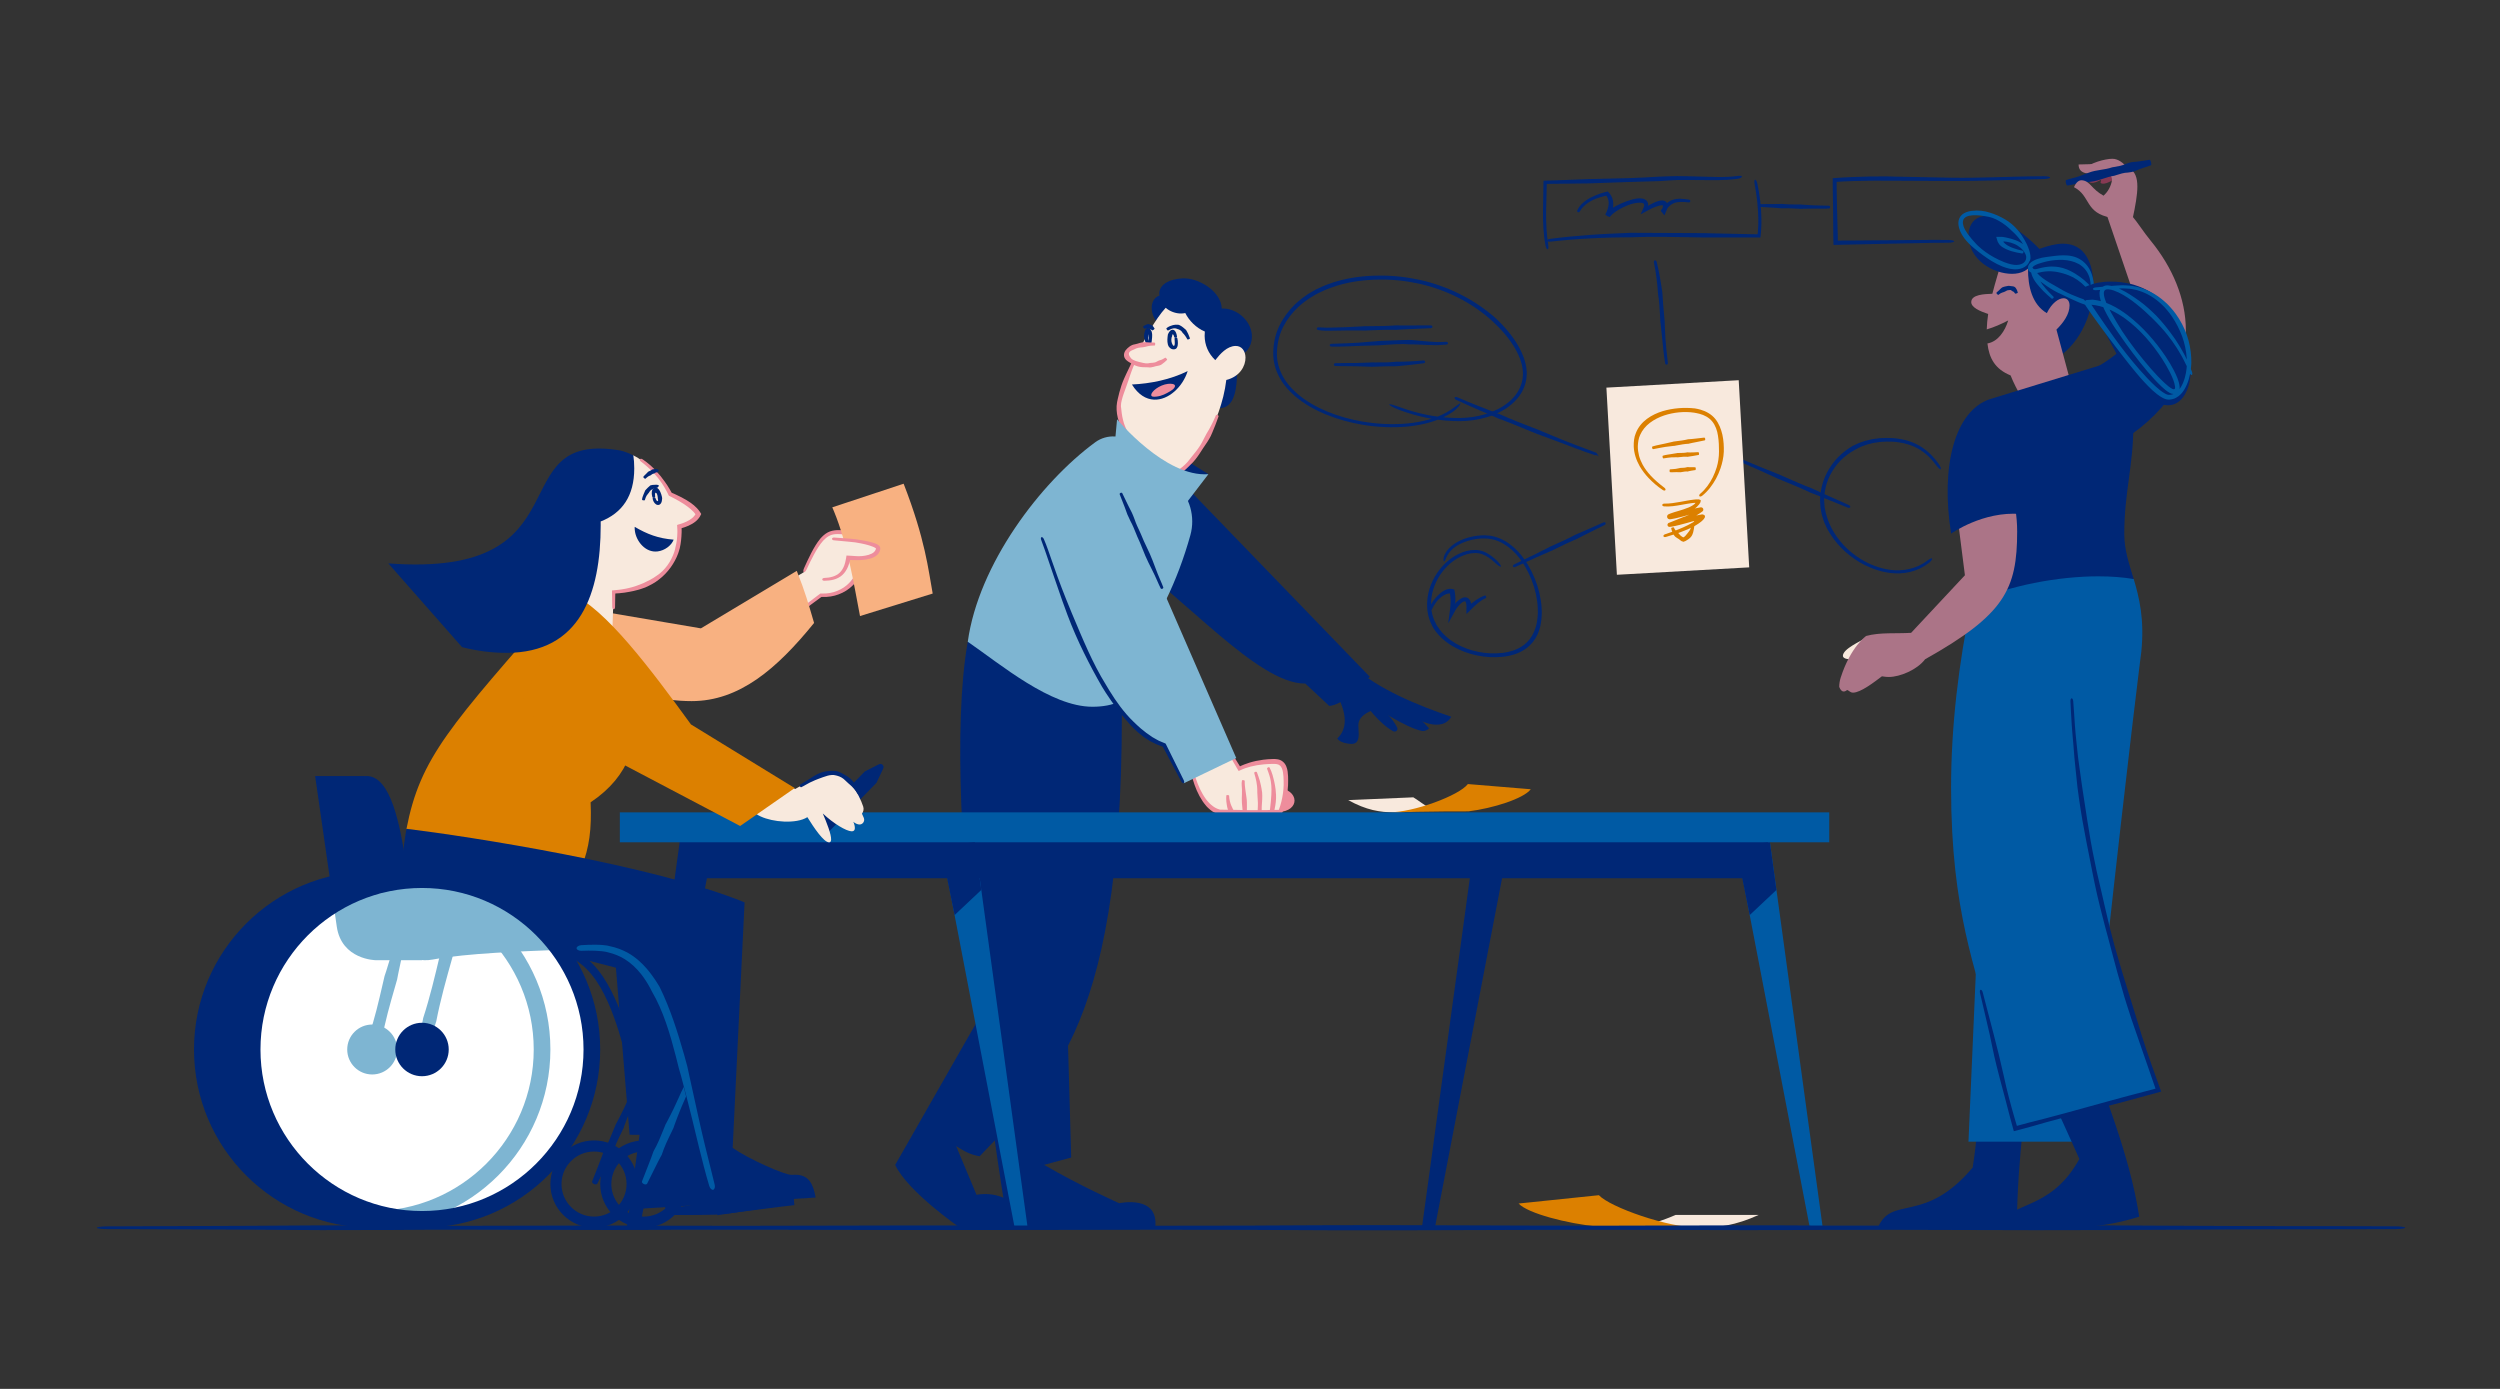 <?xml version="1.0" encoding="utf-8"?>
<!-- Generator: Adobe Illustrator 27.2.0, SVG Export Plug-In . SVG Version: 6.00 Build 0)  -->
<svg version="1.1" id="Layer_1" xmlns="http://www.w3.org/2000/svg" xmlns:xlink="http://www.w3.org/1999/xlink" x="0px" y="0px"
	 viewBox="0 0 900 500" style="enable-background:new 0 0 900 500;" xml:space="preserve">
<rect x="0" y="0" width="900" height="500" fill="#333333" stroke="none"/>
<style type="text/css">
	.st0{fill:none;}
	.st1{fill:#002776;}
	.st2{fill:#F8E9DD;}
	.st3{fill:#DC8000;}
	.st4{fill:#7EB5D2;}
	.st5{fill:#EE8D9C;}
	.st6{fill:#005AA4;}
	.st7{fill:#873953;}
	.st8{fill:#AB7487;}
	.st9{fill:#F8B181;}
	.st10{fill:none;stroke:#002776;stroke-miterlimit:10;}
	.st11{fill:#FFFFFF;}
	.st12{clip-path:url(#SVGID_00000097492416254472571070000007658093766050829199_);}
</style>
<g>
	<g>
		<g>
			<line class="st0" x1="514.01" y1="219.35" x2="515.85" y2="219.78"/>
		</g>
		<g>
			<line class="st0" x1="535.32" y1="215.61" x2="534.67" y2="213.83"/>
		</g>
		<g>
			<path class="st1" d="M524.5,218.83c0.24-0.31,0.47-0.63,0.73-0.9c0.13-0.15,0.26-0.29,0.4-0.43c0.28-0.27,0.57-0.53,0.87-0.72
				c0.3-0.19,0.63-0.32,0.84-0.31c0.2,0.02,0.21,0.06,0.32,0.29c0.05,0.12,0.1,0.27,0.14,0.44c0.03,0.1,0.02,0.12,0.06,0.31
				c0.02,0.21,0.04,0.42,0.06,0.62c0.03,0.86-0.01,1.84-0.01,2.65l0,0.27c0.53-0.49,1.12-1.09,1.64-1.6l1.38-1.35
				c0.41-0.39,0.83-0.76,1.27-1.11c0.82-0.67,1.7-1.23,2.67-1.66c0.17-0.07,0.23-0.35,0.14-0.6c-0.09-0.26-0.32-0.41-0.51-0.34
				c-1.08,0.39-2.11,0.94-3.06,1.58c-0.49,0.33-0.96,0.69-1.42,1.05l-0.24,0.19c-0.04,0.02-0.05,0.03-0.07,0.04
				c-0.04,0.02-0.07,0.03-0.1,0.03c-0.05,0-0.08,0.01-0.07-0.04l0.01-0.02c0.01-0.05,0.01-0.08-0.01-0.11l-0.01-0.03
				c-0.01-0.02-0.05-0.22-0.09-0.33c-0.08-0.26-0.19-0.54-0.37-0.82c-0.17-0.25-0.41-0.51-0.74-0.69c-0.32-0.18-0.71-0.25-1.03-0.21
				c-0.65,0.06-1.11,0.32-1.53,0.57c-0.41,0.26-0.77,0.56-1.11,0.86c-0.17,0.15-0.33,0.31-0.49,0.47l-0.1,0.08l-0.1,0.09l-0.17,0.31
				c-0.1,0.22-0.02-0.07,0-0.18l0.09-0.35c0.01-0.03,0.02-0.04,0.02-0.09c0,0,0.02-0.28,0.03-0.46c0.01-0.39,0.01-0.78,0-1.18
				c-0.02-0.39-0.05-0.79-0.1-1.18l-0.1-0.68l-0.19-1.07c-0.42-0.11-0.84-0.24-1.3-0.25c-0.35-0.02-0.52,0.04-0.72,0.05
				c-0.21,0.02-0.39,0.08-0.57,0.13c-0.38,0.1-0.71,0.27-1.04,0.43c-1.01,0.56-1.82,1.29-2.57,2.06c-0.52,0.57-1.03,1.15-1.47,1.79
				c-0.55,0.79-1.07,1.66-1.32,2.66c-0.05,0.21,0.13,0.42,0.39,0.48s0.52-0.02,0.57-0.18c0.3-0.8,0.78-1.59,1.28-2.31
				c0.4-0.58,0.87-1.11,1.39-1.59c0.71-0.67,1.53-1.23,2.37-1.57c0.26-0.09,0.53-0.2,0.78-0.22c0.13-0.02,0.26-0.06,0.38-0.05
				c0.12,0,0.27-0.01,0.25,0c0.02,0.02,0.04,0.03,0.05,0.04l-0.01,0.05l0.05,0.44c0.04,0.36,0.08,0.72,0.1,1.07
				c0.03,0.36,0.05,0.71,0.05,1.07c0,0.2,0.01,0.29,0,0.66c-0.01,0.32-0.03,0.69-0.05,1.03c-0.08,1.06-0.26,2.24-0.41,3.38
				l-0.23,1.68c-0.03,0.26-0.09,0.6-0.09,0.71l-0.06,0.61l1.06-1.95c0.34-0.61,0.68-1.22,1.01-1.83
				C523.83,219.8,524.16,219.31,524.5,218.83z"/>
		</g>
	</g>
	<g>
		<g>
			<line class="st0" x1="622.23" y1="162.83" x2="621.49" y2="164.57"/>
		</g>
		<g>
			<line class="st0" x1="665.71" y1="183.46" x2="666.45" y2="181.72"/>
		</g>
		<g>
			<path class="st1" d="M652.44,177.61c0.83,0.32,1.65,0.64,2.47,0.97l3.55,1.44c2.24,0.91,4.48,1.81,6.72,2.73
				c0.4,0.16,0.8,0.08,0.91-0.17s-0.12-0.59-0.51-0.76c-2.22-0.99-4.44-1.98-6.65-2.98l-3.45-1.55c-0.81-0.36-1.61-0.74-2.41-1.11
				l-0.56-0.27c-3.48-1.31-6.94-2.85-10.3-4.34l-1.74-0.77l-1.15-0.44c-2.1-0.83-4.21-1.67-6.3-2.54c-1.51-0.61-3.01-1.25-4.51-1.89
				c-1.87-0.8-3.8-1.62-5.73-2.38c-0.39-0.16-0.79-0.08-0.89,0.17c-0.11,0.25,0.11,0.58,0.5,0.76c1.89,0.87,3.83,1.7,5.7,2.5
				c1.49,0.64,2.99,1.28,4.48,1.95c2.08,0.92,4.14,1.86,6.2,2.81l1.08,0.51l1.78,0.73c3.39,1.39,6.9,2.83,10.28,4.44L652.44,177.61z
				"/>
		</g>
	</g>
	<g>
		<g>
			<line class="st0" x1="696.17" y1="201.72" x2="694.88" y2="200.34"/>
		</g>
		<g>
			<line class="st0" x1="697.84" y1="169.41" x2="699.44" y2="168.39"/>
		</g>
		<g>
			<path class="st1" d="M668.96,161.31c0.88-0.49,1.86-0.78,2.8-1.15c0.48-0.17,0.97-0.27,1.46-0.4c0.49-0.12,0.97-0.29,1.48-0.34
				c0.72-0.11,1.45-0.24,2.17-0.32l2.2-0.12c1.47-0.03,2.95,0.03,4.4,0.25c2.75,0.36,5.43,1.25,7.77,2.72
				c2.35,1.46,4.32,3.49,5.96,5.76c0.59,0.8,1.2,1.35,1.44,1.2c0.22-0.14-0.02-0.95-0.62-1.79c-1.67-2.37-3.73-4.55-6.22-6.15
				c-2.48-1.61-5.34-2.59-8.25-3.01c-1.51-0.24-3.03-0.33-4.55-0.31l-2.28,0.09c-0.76,0.08-1.51,0.2-2.27,0.3
				c-0.54,0.05-1.05,0.22-1.58,0.33c-0.52,0.13-1.05,0.23-1.56,0.39c-1.01,0.37-2.06,0.65-3.02,1.15c-0.46,0.22-0.93,0.41-1.38,0.65
				c-1.96,1.15-3.76,2.56-5.36,4.19c-1.56,1.66-2.88,3.54-3.92,5.57c-1.06,2.02-1.73,4.22-2.11,6.45c-0.22,1.12-0.26,2.25-0.3,3.38
				l0.1,1.69l0.05,0.84l0.15,0.83c0.16,0.76,0.22,1.54,0.48,2.28c0.24,0.74,0.43,1.49,0.7,2.21c0.44,0.9,0.78,1.85,1.3,2.71
				c2.64,4.81,6.62,8.78,11.29,11.58c3.36,2,7.08,3.43,10.99,3.95c0.6,0.1,1.23,0.09,1.84,0.14c0.62,0.05,1.24,0.07,1.86,0.03
				c1.25-0.06,2.5-0.23,3.73-0.53c2.45-0.59,4.8-1.72,6.77-3.28c0.8-0.64,1.22-1.37,1.04-1.55c-0.19-0.2-0.89,0.17-1.66,0.76
				c-3.8,2.92-8.84,3.99-13.47,3.31c-3.71-0.5-7.29-1.87-10.5-3.85c-4.47-2.74-8.23-6.67-10.61-11.29c-0.44-0.8-0.73-1.67-1.1-2.5
				c-0.5-1.37-0.94-2.77-1.17-4.21l-0.15-0.77l-0.05-0.78l-0.11-1.57c0.03-1.05,0.05-2.1,0.25-3.15c0.34-2.08,0.95-4.16,1.95-6.05
				c0.98-1.9,2.24-3.66,3.72-5.2c1.53-1.5,3.25-2.78,5.12-3.79L668.96,161.31z"/>
		</g>
	</g>
	<g>
		<g>
			<line class="st0" x1="526.39" y1="145.89" x2="524.99" y2="144.62"/>
		</g>
		<g>
			<line class="st0" x1="500.5" y1="144.72" x2="499.75" y2="146.46"/>
		</g>
		<g>
			<path class="st1" d="M539.39,117.69c3.27,3.31,6.15,7.13,7.8,11.44c0.58,1.55,0.98,3.17,1.06,4.79c0.04,0.4,0.01,0.81-0.02,1.22
				c-0.04,0.4-0.03,0.81-0.1,1.21c-0.18,0.79-0.29,1.6-0.62,2.35c-0.23,0.78-0.66,1.48-1.03,2.21c-0.21,0.35-0.46,0.67-0.69,1.01
				l-0.35,0.5l-0.41,0.46c-1.04,1.28-2.38,2.29-3.74,3.24c-2.66,1.7-5.67,2.86-8.77,3.56c-3.12,0.7-6.31,0.91-9.53,0.76
				c-6.43-0.23-12.8-1.58-18.84-3.79c-2.15-0.78-3.91-1.31-4.02-1.05c-0.11,0.24,1.49,1.2,3.67,2c6.16,2.29,12.67,3.71,19.26,3.97
				c6.56,0.34,13.43-0.88,19.11-4.51c2.87-1.94,5.46-4.6,6.64-8.01c0.36-0.82,0.48-1.71,0.68-2.58c0.06-0.44,0.07-0.89,0.11-1.33
				c0.04-0.44,0.06-0.89,0.02-1.34c-0.08-1.79-0.51-3.52-1.1-5.16c-1.73-4.61-4.67-8.58-8.01-12.05c-0.78-0.83-1.61-1.6-2.44-2.37
				c-7.64-6.66-17.07-11.27-26.99-13.47c-4.96-1.07-10.04-1.64-15.09-1.52c-5.04,0.03-10.08,0.69-14.89,2.09
				c-0.85,0.19-1.65,0.55-2.47,0.82c-0.82,0.29-1.65,0.55-2.43,0.94l-2.38,1.08l-2.27,1.3c-0.5,0.27-0.96,0.6-1.42,0.93l-1.38,0.99
				c-0.92,0.67-1.72,1.48-2.58,2.21c-2.22,2.19-4.12,4.7-5.5,7.51c-1.41,2.8-2.14,5.92-2.27,9.04c-0.21,3.13,0.48,6.34,1.9,9.13
				c0.69,1.41,1.56,2.73,2.56,3.93c0.98,1.22,2.08,2.33,3.26,3.34c3.39,2.92,7.32,5.08,11.41,6.75c4.1,1.67,8.38,2.82,12.73,3.58
				c5.42,0.92,11.06,1.22,16.68,0.67c5.57-0.6,11.28-1.99,16.01-5.24c1.93-1.33,2.97-2.9,2.77-3.06c-0.22-0.19-1.52,0.99-3.34,2.23
				c-4.55,3.06-10.11,4.4-15.58,4.97c-5.51,0.52-11.06,0.22-16.4-0.69c-4.26-0.75-8.46-1.89-12.46-3.53
				c-3.99-1.65-7.82-3.78-11.06-6.61c-1.12-0.98-2.18-2.04-3.09-3.21c-0.93-1.15-1.75-2.4-2.38-3.73c-1.3-2.64-1.91-5.6-1.68-8.55
				c0.16-2.94,0.89-5.87,2.25-8.5c1.34-2.64,3.18-5,5.33-7.05c0.81-0.66,1.55-1.4,2.41-2c0.87-0.58,1.68-1.24,2.6-1.74
				c2.84-1.82,6.03-3.04,9.25-4.06c4.64-1.38,9.55-2.05,14.49-2.1c4.94-0.14,9.91,0.4,14.77,1.45c9.71,2.15,18.96,6.75,26.3,13.37
				C537.86,116.22,538.65,116.92,539.39,117.69z"/>
		</g>
	</g>
	<g>
		<g>
			<line class="st0" x1="474.17" y1="117.32" x2="473.89" y2="119.19"/>
		</g>
		<g>
			<line class="st0" x1="515.74" y1="118.57" x2="515.65" y2="116.68"/>
		</g>
		<g>
			<path class="st1" d="M503.15,118.71l2.3-0.13l3.32-0.15l6.28-0.28c0.37-0.02,0.66-0.26,0.64-0.53c-0.01-0.27-0.32-0.49-0.69-0.48
				l-6.32,0.02l-3.28,0.01l-2.3-0.02l-0.54-0.01c-3.21,0.24-6.5,0.26-9.68,0.28l-1.65,0.01l-1.07,0.07
				c-1.96,0.11-3.91,0.21-5.88,0.29c-1.41,0.06-2.82,0.1-4.23,0.13c-1.77,0.06-3.56,0.07-5.31-0.08c-0.35-0.03-0.67,0.15-0.71,0.42
				c-0.04,0.26,0.22,0.53,0.59,0.58c1.82,0.28,3.69,0.27,5.45,0.21c1.41-0.02,2.82-0.05,4.24-0.07c1.97-0.02,3.94-0.01,5.91,0
				l1.04,0.02l1.67-0.07c3.18-0.13,6.47-0.27,9.72-0.18L503.15,118.71z"/>
		</g>
	</g>
	<g>
		<g>
			<line class="st0" x1="478.69" y1="123.31" x2="478.69" y2="125.2"/>
		</g>
		<g>
			<line class="st0" x1="521.41" y1="124.45" x2="521.19" y2="122.57"/>
		</g>
		<g>
			<path class="st1" d="M508.41,123.97c0.78,0.01,1.56,0.03,2.34,0.07l3.4,0.17c1.08,0.04,2.16,0.07,3.25,0.06
				c1.09-0.04,2.18-0.15,3.26-0.21c0.39-0.03,0.67-0.28,0.63-0.55c-0.03-0.27-0.36-0.47-0.73-0.46c-1.06,0.03-2.12,0.1-3.18,0.09
				c-1.06-0.03-2.13-0.1-3.2-0.19l-3.34-0.31l-2.36-0.22l-0.56-0.05c-3.36,0.01-6.73,0.21-9.98,0.32l-1.69,0.07l-1.09,0.11
				c-2,0.18-4,0.35-6,0.48c-1.44,0.1-2.88,0.17-4.32,0.23c-1.8,0.06-3.65,0.13-5.49,0.19c-0.37,0.01-0.67,0.24-0.67,0.51
				c0,0.27,0.3,0.49,0.67,0.49c1.85,0.05,3.73-0.01,5.53-0.07c1.44-0.05,2.89-0.11,4.34-0.17l6.04-0.19l1.06-0.02l1.7-0.12
				c3.24-0.22,6.6-0.52,9.85-0.21L508.41,123.97z"/>
		</g>
	</g>
	<g>
		<g>
			<line class="st0" x1="480.19" y1="130.31" x2="480.19" y2="132.2"/>
		</g>
		<g>
			<line class="st0" x1="513.15" y1="131.15" x2="512.92" y2="129.27"/>
		</g>
		<g>
			<path class="st1" d="M503.19,131.8l1.82-0.17l2.62-0.25c1.65-0.17,3.3-0.38,4.94-0.61c0.29-0.04,0.5-0.3,0.46-0.57
				c-0.03-0.27-0.29-0.46-0.58-0.44c-1.65,0.16-3.3,0.27-4.95,0.35l-2.58,0.1c-0.6,0.02-1.21,0.02-1.81,0.02l-0.42-0.01
				c-2.52,0.28-5.11,0.28-7.61,0.26l-1.3-0.01l-0.84,0.05c-1.54,0.07-3.09,0.13-4.64,0.15c-1.11,0.03-2.23,0.02-3.34,0.02
				c-1.39,0-2.83,0-4.25,0.05c-0.29,0.01-0.52,0.24-0.52,0.51s0.23,0.49,0.52,0.5c1.42,0.06,2.86,0.07,4.25,0.07
				c1.11,0,2.22,0.01,3.34,0.04l4.66,0.14l0.82,0.04l1.32-0.04c2.51-0.08,5.11-0.2,7.68-0.16L503.19,131.8z"/>
		</g>
	</g>
	<g>
		<g>
			<line class="st0" x1="518.92" y1="201.96" x2="520.8" y2="202.22"/>
		</g>
		<g>
			<line class="st0" x1="539.6" y1="204.63" x2="540.98" y2="203.33"/>
		</g>
		<g>
			<path class="st1" d="M516.83,224.3c-1.27-2.36-1.78-5.06-1.63-7.75c0.2-3.91,1.74-7.71,4.14-10.82c2.27-2.93,5.4-5.3,8.96-6.27
				l1.35-0.27l1.37-0.1c0.89-0.02,1.78,0.14,2.63,0.45c1.7,0.63,3.21,1.79,4.58,3.07c0.97,0.91,1.87,1.56,2.07,1.37
				c0.2-0.18-0.37-1.14-1.38-2.11c-1.42-1.35-3.01-2.62-4.93-3.35c-0.95-0.36-2-0.56-3.03-0.54c-0.5,0.03-1.01,0.05-1.51,0.1
				l-1.49,0.28c-3.91,1.04-7.24,3.57-9.7,6.68c-2.53,3.26-4.2,7.24-4.46,11.41c-0.21,2.91,0.3,5.93,1.65,8.57
				c0.16,0.31,0.3,0.62,0.47,0.93l0.57,0.87c1.79,2.53,4.21,4.54,6.87,6.05c2.66,1.51,5.58,2.53,8.56,3.13
				c2.98,0.6,6.05,0.76,9.07,0.44c1.51-0.14,3.01-0.49,4.47-0.95c1.44-0.52,2.84-1.21,4.08-2.13c1.73-1.28,3.1-3.03,3.99-4.97
				c0.24-0.65,0.55-1.27,0.7-1.94l0.28-0.99l0.19-1c0.66-3.68,0.3-7.42-0.51-10.98c-0.85-3.56-2.25-6.99-4.13-10.14
				c-1.36-2.26-2.96-4.39-4.96-6.16c-1.97-1.77-4.3-3.22-6.9-3.94l-1.23-0.3c-0.41-0.11-0.84-0.09-1.26-0.14l-1.27-0.1l-1.26,0.04
				c-1.68,0.11-3.35,0.4-4.97,0.89c-1.62,0.49-3.2,1.18-4.63,2.15c-1.42,0.96-2.69,2.24-3.47,3.83c-0.63,1.31-0.5,2.49-0.26,2.5
				c0.29,0.03,0.6-0.95,1.16-2.05c0.71-1.38,1.85-2.51,3.17-3.39c1.32-0.88,2.82-1.52,4.36-1.98c3.08-0.9,6.41-1.18,9.39-0.36
				c2.39,0.67,4.56,2.02,6.42,3.71c1.88,1.68,3.42,3.74,4.7,5.94c1.79,3.05,3.11,6.39,3.87,9.85c0.35,1.73,0.64,3.48,0.68,5.24
				c0.11,1.75-0.04,3.52-0.37,5.21l-0.19,0.89l-0.27,0.86c-0.15,0.59-0.43,1.12-0.65,1.68c-0.78,1.76-1.97,3.31-3.5,4.47
				c-1.1,0.82-2.34,1.46-3.65,1.95c-1.33,0.43-2.72,0.78-4.15,0.92c-2.85,0.33-5.79,0.19-8.64-0.38c-2.85-0.58-5.63-1.57-8.13-3.03
				c-2.49-1.46-4.72-3.39-6.27-5.75l-0.53-0.75L516.83,224.3z"/>
		</g>
	</g>
	<g>
		<g>
			<line class="st0" x1="544.29" y1="203.06" x2="545.09" y2="204.78"/>
		</g>
		<g>
			<line class="st0" x1="578.43" y1="189.11" x2="577.62" y2="187.4"/>
		</g>
		<g>
			<path class="st1" d="M568.3,193.69c0.6-0.31,1.2-0.63,1.81-0.93l2.62-1.31c1.66-0.83,3.31-1.66,4.97-2.48
				c0.29-0.15,0.43-0.47,0.32-0.71s-0.45-0.34-0.75-0.2c-1.7,0.76-3.4,1.51-5.11,2.26l-2.66,1.17c-0.62,0.27-1.25,0.54-1.87,0.8
				l-0.44,0.18c-2.51,1.36-5.16,2.54-7.73,3.69l-1.33,0.6l-0.84,0.44c-1.54,0.79-3.08,1.58-4.65,2.34
				c-1.12,0.56-2.25,1.09-3.37,1.62c-1.41,0.66-2.86,1.35-4.28,2.08c-0.29,0.15-0.42,0.46-0.31,0.7c0.11,0.24,0.44,0.33,0.74,0.21
				c1.46-0.63,2.93-1.31,4.34-1.97c1.13-0.53,2.25-1.06,3.4-1.56c1.58-0.72,3.18-1.4,4.78-2.09l0.85-0.35l1.32-0.65
				c2.52-1.24,5.13-2.53,7.78-3.6L568.3,193.69z"/>
		</g>
	</g>
	<g>
		<g>
			<line class="st0" x1="574.69" y1="162.64" x2="574.69" y2="164.53"/>
		</g>
		<g>
			<line class="st0" x1="524.02" y1="142.64" x2="523.13" y2="143.86"/>
		</g>
		<g>
			<path class="st1" d="M539.32,148.91l-2.85-1.09l-4.1-1.61c-2.58-1.03-5.17-2.05-7.69-3.17c-0.39-0.19-0.84-0.16-1.01,0.05
				c-0.17,0.21,0.09,0.61,0.57,0.86c2.55,1.21,5.11,2.32,7.68,3.44l4,1.73l2.8,1.23l0.65,0.29c4.02,1.47,8.05,3.14,11.95,4.76
				l2.03,0.83l1.34,0.48c2.44,0.91,4.88,1.81,7.33,2.72l5.26,1.99c2.19,0.82,4.45,1.68,6.75,2.4c0.29,0.09,0.56,0.09,0.74,0.01
				l0.08-0.54c-0.11,0.08-0.17,0.18-0.17,0.28c0,0.1,0.06,0.2,0.17,0.28l0.69,0.5l-0.6-1.05c-0.1-0.17-0.31-0.33-0.59-0.43
				c-2.23-0.84-4.49-1.68-6.68-2.5c-1.74-0.67-3.49-1.34-5.23-2.05c-2.42-0.97-4.83-1.98-7.23-2.99l-1.26-0.55l-2.07-0.79
				c-3.93-1.51-8.01-3.08-11.92-4.86L539.32,148.91z"/>
		</g>
	</g>
	<g>
		<g>
			<line class="st0" x1="600.95" y1="131.07" x2="599.1" y2="131.44"/>
		</g>
		<g>
			<line class="st0" x1="596.67" y1="93.5" x2="594.83" y2="93.95"/>
		</g>
		<g>
			<path class="st1" d="M598.39,104.89l-0.32-2.08c-0.16-1-0.31-2-0.49-2.99c-0.34-1.89-0.73-3.76-1.2-5.62
				c-0.08-0.33-0.37-0.54-0.63-0.48c-0.26,0.06-0.42,0.38-0.36,0.7c0.4,1.86,0.69,3.73,0.94,5.62c0.14,0.98,0.23,1.96,0.34,2.94
				l0.16,2.07l0.03,0.49c0.47,2.87,0.64,5.85,0.79,8.73l0.08,1.5l0.12,0.97c0.18,1.77,0.37,3.55,0.55,5.32l0.39,3.84
				c0.17,1.6,0.37,3.25,0.66,4.86c0.05,0.3,0.27,0.51,0.51,0.51l0.13-0.02c-0.03-0.01-0.05-0.01-0.07,0c-0.02,0-0.05,0.01-0.07,0.03
				l-0.03,0.02l0.17-0.05c0.23-0.07,0.38-0.33,0.34-0.63c-0.18-1.62-0.36-3.26-0.53-4.84c-0.13-1.27-0.24-2.54-0.33-3.82
				c-0.12-1.78-0.2-3.56-0.26-5.34l-0.02-0.94l-0.14-1.51c-0.26-2.88-0.55-5.85-0.7-8.81L598.39,104.89z"/>
		</g>
	</g>
	<g>
		<g>
			<line class="st0" x1="632.78" y1="64.46" x2="630.93" y2="64.88"/>
		</g>
		<g>
			<line class="st0" x1="556.67" y1="85.7" x2="556.91" y2="87.58"/>
		</g>
		<g>
			<path class="st1" d="M585.93,83.86c-1.79,0.08-3.57,0.15-5.36,0.23c-2.58,0.11-5.15,0.26-7.73,0.44
				c-4.87,0.34-9.74,0.8-14.58,1.43c-0.86,0.11-1.52,0.43-1.48,0.7c0.03,0.27,0.75,0.41,1.6,0.31c4.86-0.55,9.73-0.93,14.62-1.17
				c2.54-0.13,5.07-0.23,7.61-0.29c1.78-0.05,3.56-0.07,5.34-0.08l1.25,0c7.47-0.33,15.12-0.12,22.52,0l3.84,0.07l2.49-0.02
				c4.56,0,9.12,0,13.69,0l2.46,0.01l0.88,0.01l0.49,0l0.12,0l0.06,0l0.01-0.06l0.03-0.25l0.11-0.98l0.06-0.66
				c0.14-1.66,0.18-3.32,0.15-4.98c-0.07-4.14-0.58-8.4-1.47-12.51c-0.18-0.84-0.56-1.45-0.81-1.39c-0.26,0.06-0.33,0.76-0.17,1.59
				c0.77,4.09,1.26,8.29,1.33,12.35c0.03,1.62-0.02,3.24-0.16,4.86l-0.08,0.8c0.02,0.12-0.12,0.05-0.18,0.07l-0.36-0.01l-2.47-0.04
				L616.03,84l-2.41-0.07l-3.88-0.02c-7.4-0.03-15.05-0.07-22.59-0.1L585.93,83.86z"/>
		</g>
	</g>
	<g>
		<g>
			<line class="st0" x1="556.23" y1="89.95" x2="558.08" y2="89.56"/>
		</g>
		<g>
			<line class="st0" x1="627.37" y1="64.43" x2="626.83" y2="62.61"/>
		</g>
		<g>
			<path class="st1" d="M598.51,65.12c1.75-0.11,3.49-0.27,5.22-0.31c2.5-0.07,5.04,0.01,7.56,0.01c4.78-0.01,9.56,0.26,14.41-0.48
				c0.87-0.14,1.49-0.58,1.4-0.83c-0.09-0.26-0.76-0.29-1.57-0.17c-4.67,0.65-9.52,0.29-14.32,0.2c-2.5-0.05-4.98-0.17-7.5-0.15
				c-1.78,0.01-3.53,0.1-5.28,0.16l-1.23,0.04c-7.32,0.51-14.83,0.66-22.08,0.81l-3.77,0.08l-2.44,0.11l-6.71,0.25l-3.36,0.11
				L557.16,65l-1.36,0.04c-0.04,0.02-0.14-0.03-0.14,0.03l0,0.17l-0.01,0.34l-0.01,0.69l-0.16,9.77c-0.04,4.03,0.12,8.24,0.9,12.33
				c0.16,0.83,0.53,1.43,0.78,1.38c0.27-0.06,0.34-0.74,0.21-1.55c-0.65-4.02-0.81-8.16-0.76-12.17c0.07-3.18,0.14-6.36,0.22-9.55
				c0.02-0.08-0.03-0.24,0.05-0.27l0.33,0l1.68-0.03l3.37-0.04l6.73-0.08l2.37-0.02l3.81-0.13c7.25-0.26,14.76-0.53,22.16-0.71
				L598.51,65.12z"/>
		</g>
	</g>
	<g>
		<g>
			<line class="st0" x1="738.03" y1="64.87" x2="738.02" y2="62.97"/>
		</g>
		<g>
			<line class="st0" x1="703.51" y1="87.86" x2="703.54" y2="85.97"/>
		</g>
		<g>
			<path class="st1" d="M660.04,87.49l0.01,0.45l0.01,0.22c0.02,0.05,0.14,0.01,0.2,0.02l0.9-0.02l1.26-0.03l1.97-0.05l3.94-0.09
				l11.37-0.24l10.77-0.22c3.59-0.07,7.18-0.17,10.76-0.14c1.27,0,2.29-0.23,2.29-0.5c0-0.27-1.01-0.5-2.28-0.51
				c-3.62-0.07-7.22-0.01-10.84,0.02l-10.83,0.09l-11.25,0.09l-3.95,0.02l-1.97,0.01l-0.71,0c-0.07,0-0.13,0.01-0.1-0.08l0.01-0.08
				l0-0.38l0-0.92c-0.09-3.37-0.18-6.77-0.27-10.17l-0.1-5.09l-0.04-2.54c-0.01-0.42-0.01-0.85,0-1.27l0-0.61
				c0.86-0.05,1.71-0.1,2.57-0.15c1.07-0.05,2.14-0.09,3.21-0.13c2.13-0.07,4.26-0.11,6.37-0.13c1.88-0.01,3.77-0.03,5.65,0.01
				l3.67,0c6.72,0.03,13.44,0.07,20.18,0.1c4.84,0.03,9.69-0.09,14.53-0.21c6.03-0.17,12.27-0.34,18.43-0.51
				c1.25-0.03,2.24-0.26,2.23-0.53c0-0.27-0.99-0.48-2.25-0.48c-6.18,0.02-12.44,0.24-18.48,0.39c-4.83,0.12-9.65,0.23-14.49,0.15
				l-20.22-0.39l-3.55-0.09c-1.9-0.02-3.82,0.01-5.73,0.04c-2.12,0.04-4.25,0.1-6.4,0.19c-1.07,0.05-2.15,0.11-3.23,0.16
				c-1.3,0.09-2.6,0.17-3.9,0.26l-0.01,1.93l0.01,1.27l0.04,2.55c0.03,1.7,0.05,3.41,0.08,5.11c0.03,3.41,0.05,6.82,0.08,10.22
				L660.04,87.49z"/>
		</g>
	</g>
	<g>
		<g>
			<line class="st0" x1="658.86" y1="75.53" x2="658.86" y2="73.64"/>
		</g>
		<g>
			<line class="st0" x1="633.34" y1="73.05" x2="633.3" y2="74.94"/>
		</g>
		<g>
			<path class="st1" d="M641.05,73.42l-1.41,0.03l-2.04,0.01l-3.86,0.03c-0.23,0-0.41,0.23-0.42,0.5c-0.01,0.27,0.17,0.5,0.4,0.51
				l3.86,0.22l2.01,0.13l1.41,0.12l0.33,0.04c1.98-0.1,3.99,0.02,5.94,0.13l1.01,0.05l0.66-0.03c1.2-0.03,2.41-0.06,3.61-0.06
				c0.87-0.01,1.73,0,2.6,0.01c1.08,0.01,2.2,0.02,3.3-0.04c0.22-0.01,0.4-0.24,0.4-0.51c0-0.27-0.18-0.49-0.4-0.5
				c-1.1-0.06-2.22-0.07-3.3-0.08c-0.86-0.01-1.72-0.03-2.59-0.07c-1.2-0.05-2.4-0.14-3.61-0.23l-0.63-0.06l-1.02,0
				c-1.95,0-3.96-0.01-5.94-0.23L641.05,73.42z"/>
		</g>
	</g>
	<g>
		
			<rect x="570.05" y="147.63" transform="matrix(0.056 0.999 -0.999 0.056 741.495 -440.87)" class="st2" width="67.44" height="47.68"/>
	</g>
	<g>
		<g>
			<g>
				<g>
					<line class="st0" x1="598.99" y1="177.26" x2="600.06" y2="175.7"/>
				</g>
				<g>
					<line class="st0" x1="611.24" y1="177.84" x2="612.3" y2="179.4"/>
				</g>
				<g>
					<path class="st3" d="M611.79,148.96c1.77,0.46,3.45,1.34,4.61,2.76c1.15,1.43,1.8,3.26,2.07,5.13
						c0.33,2.04,0.37,3.96,0.37,5.73c0,0.49-0.01,0.98-0.06,1.46c-0.02,0.49-0.09,0.98-0.16,1.46c-0.12,0.9-0.33,1.78-0.58,2.66
						c-0.38,1.26-0.86,2.48-1.44,3.67c-1.13,2.21-2.59,4.32-4.49,5.89c-0.34,0.26-0.49,0.66-0.34,0.89c0.15,0.23,0.58,0.18,0.97-0.1
						c2.11-1.66,3.71-3.83,5-6.14c0.65-1.21,1.2-2.48,1.65-3.79c0.3-0.92,0.58-1.85,0.77-2.81c0.11-0.52,0.21-1.04,0.27-1.57
						c0.08-0.53,0.12-1.06,0.14-1.6c0.04-1.89-0.03-3.87-0.51-6.1c-0.46-1.99-1.21-4.02-2.57-5.7c-1.36-1.68-3.33-2.76-5.29-3.32
						c-0.68-0.23-1.38-0.32-2.07-0.46c-3.88-0.41-7.84-0.11-11.54,0.98c-1.98,0.61-3.94,1.49-5.69,2.79c-1.74,1.28-3.22,3.07-4,5.13
						c-0.66,1.52-0.78,3.19-0.76,4.78c0.1,2.54,0.92,4.98,2.15,7.14c0.9,1.54,1.99,2.96,3.2,4.24c1.51,1.6,3.25,3.08,5.1,4.32
						c0.38,0.25,0.8,0.27,0.95,0.05c0.15-0.22-0.01-0.6-0.36-0.87c-1.74-1.31-3.42-2.74-4.87-4.28c-1.15-1.23-2.18-2.58-2.98-4.05
						c-0.54-1.03-1-2.1-1.29-3.21c-0.27-1.11-0.45-2.25-0.43-3.39c0.07-1.41,0.24-2.83,0.84-4.08c0.75-1.72,2-3.2,3.52-4.36
						c1.53-1.16,3.29-2.03,5.12-2.65c3.39-1.12,7.23-1.52,10.8-1C610.52,148.71,611.18,148.77,611.79,148.96z"/>
				</g>
			</g>
			<g>
				<g>
					<line class="st0" x1="598.5" y1="180.76" x2="598.33" y2="182.64"/>
				</g>
				<g>
					<line class="st0" x1="598.59" y1="192.09" x2="599.09" y2="193.92"/>
				</g>
				<g>
					<path class="st3" d="M605.09,186.52c-0.82,0.33-1.66,0.66-2.49,1l-1.27,0.5l-0.32,0.13l-0.16,0.06l-0.08,0.03l-0.09,0.04
						c-0.05,0.03-0.1,0.06-0.14,0.1c-0.09,0.08-0.16,0.18-0.2,0.28c-0.07,0.2-0.06,0.37-0.01,0.54c0.05,0.16,0.18,0.34,0.42,0.44
						c0.12,0.05,0.24,0.06,0.35,0.05l0.05-0.01l0.09-0.01l0.18-0.03l0.35-0.05c1.86-0.3,3.66-0.83,5.41-1.29
						c0.78-0.22,1.54-0.44,2.26-0.64c0.07-0.02,0.15-0.03,0.21-0.04c0.03-0.01,0.06-0.02,0.09-0.02c0.21-0.09,0.18,0.02,0.14,0.09
						c-0.02,0.04-0.07,0.09-0.13,0.15c-0.03,0.03-0.07,0.06-0.11,0.09c0.01,0-0.09,0.06-0.18,0.12c-0.09,0.05-0.17,0.11-0.27,0.16
						c-1.04,0.61-2.14,1.14-3.26,1.65c-2.11,0.95-4.3,1.78-6.52,2.48c-0.39,0.12-0.65,0.43-0.58,0.7s0.45,0.38,0.86,0.27
						c2.29-0.65,4.55-1.4,6.77-2.3c1.15-0.47,2.29-0.97,3.41-1.56l0.29-0.16l0.37-0.21c0.33-0.19,0.67-0.39,0.94-0.59
						c0.56-0.41,1.2-0.84,1.53-1.24l0.33-0.33c0.11-0.11,0.13-0.2,0.2-0.3c0.09-0.19,0.29-0.42,0.25-0.56
						c-0.02-0.14,0.06-0.35-0.08-0.47c-0.09-0.07-0.15-0.16-0.26-0.23c-0.1-0.04-0.2-0.07-0.31-0.11c-0.12-0.03-0.18-0.1-0.44-0.07
						c-1.06,0.15-2.42,0.48-3.75,0.86c-0.74,0.23-1.49,0.48-2.28,0.75c-1.69,0.62-3.4,1.17-5.13,1.44l-0.32,0.05l-0.16,0.02
						l-0.08,0.01l-0.01,0l-0.01,0l0,0l0.08,0.65c0,0.01,0,0.01,0,0.01l0.02-0.01c0,0-0.01,0-0.01,0l0,0l0,0l0.24,0.61l0,0l0.08-0.03
						l0.16-0.06l0.31-0.12l1.27-0.47c0.85-0.31,1.7-0.62,2.54-0.93c0.58-0.22,1.17-0.45,1.75-0.69c1.59-0.73,3.19-1.56,4.67-2.58
						c0.19-0.12,0.37-0.26,0.55-0.39l0.27-0.2c-0.07,0.06,0.24-0.17,0.28-0.39c0.07-0.22,0.04-0.42-0.03-0.59
						c-0.07-0.16-0.21-0.33-0.44-0.43c-0.11-0.05-0.24-0.07-0.36-0.06l-0.11,0.01l-0.16,0.03l-1.3,0.25
						c-0.86,0.18-1.7,0.38-2.53,0.59c-1.79,0.45-3.57,0.93-5.36,1.29c-0.45,0.09-0.89,0.17-1.34,0.24l-0.34,0.05l-0.17,0.03
						l-0.04,0.01l-0.01,0l0.11,0.84l0,0c0.02-0.02,0,0-0.02-0.01c0,0,0,0,0,0.01l0,0c0.69,1.54,0.19,0.43,0.35,0.77l0,0l0.01,0
						l0.04-0.02l0.08-0.03l0.15-0.06l0.3-0.13c0.83-0.33,1.71-0.62,2.59-0.92c1.32-0.45,2.66-0.92,3.97-1.57
						c0.52-0.26,1.02-0.55,1.51-0.89c0.12-0.08,0.24-0.18,0.36-0.27l0.42-0.34c0.3-0.32,0.62-0.65,0.88-0.97l0.3-0.49l0.15-0.24
						c0.04-0.08,0.02-0.14,0.04-0.2l0.05-0.4c0.01-0.06,0.02-0.15-0.04-0.19l-0.17-0.07c-0.23-0.09-0.38-0.22-0.87-0.18
						c-0.41,0-0.82,0.01-1.25,0.07c-0.7,0.07-0.96,0.12-1.39,0.18l-1.18,0.2l-2.34,0.43c-1.93,0.34-3.92,0.69-5.87,0.65
						c-0.39-0.01-0.73,0.21-0.75,0.47c-0.03,0.27,0.29,0.5,0.71,0.53c2.1,0.16,4.17-0.2,6.12-0.55l2.33-0.41l1.16-0.18
						c0.36-0.04,0.87-0.11,0.96-0.11c0.26-0.02,0.41-0.02,0.59-0.02c0.15-0.04,0,0.13-0.04,0.19c-0.05,0.08-0.13,0.15-0.19,0.21
						c-0.07,0.06-0.14,0.11-0.2,0.16l-0.24,0.17c-0.1,0.07-0.2,0.15-0.31,0.21c-0.43,0.27-0.89,0.5-1.38,0.71
						c-1.21,0.52-2.51,0.91-3.82,1.3c-0.9,0.26-1.81,0.52-2.73,0.87l-0.35,0.14l-0.17,0.07l-0.09,0.04l-0.04,0.02l-0.04,0.02
						c-0.13,0.06-0.27,0.17-0.37,0.32c-0.2,0.31-0.18,0.61-0.12,0.81c0.07,0.21,0.18,0.38,0.41,0.53c0.11,0.07,0.25,0.12,0.4,0.14
						c0.07,0.01,0.14,0.01,0.21,0l0.03,0l0.04-0.01l0.18-0.03l0.36-0.05c0.48-0.08,0.95-0.17,1.42-0.27
						c1.88-0.4,3.67-0.95,5.42-1.45c0.81-0.23,1.63-0.45,2.45-0.65c0.41-0.1,0.82-0.19,1.24-0.27l0.16-0.03l0.01,0l0,0
						c0.11,0.63-0.15-0.86-0.13-0.7l0,0l0,0l-0.01,0.01c0,0,0.01,0,0.01,0l0,0l-0.44-0.56l-0.01,0.01l-0.25,0.19
						c-0.17,0.12-0.33,0.26-0.5,0.37c-1.36,0.97-2.86,1.74-4.42,2.38C606.23,186.04,605.66,186.28,605.09,186.52z"/>
				</g>
			</g>
			<g>
				<g>
					<line class="st0" x1="610.36" y1="188.48" x2="608.47" y2="188.47"/>
				</g>
				<g>
					<line class="st0" x1="603.01" y1="189.71" x2="601.16" y2="190.11"/>
				</g>
				<g>
					<path class="st3" d="M605.93,193.43c-0.01,0-0.01,0-0.03-0.01l-0.1-0.06l-0.19-0.11c-0.13-0.08-0.25-0.16-0.37-0.25
						c-0.24-0.17-0.45-0.38-0.62-0.62c-0.19-0.24-0.38-0.43-0.56-0.61l-0.33-0.26c-0.11-0.08-0.2-0.16-0.29-0.26
						c-0.12-0.14-0.24-0.28-0.34-0.43c-0.2-0.28-0.38-0.59-0.49-0.93c-0.02-0.06-0.26-0.06-0.53,0c-0.27,0.06-0.47,0.16-0.45,0.24
						c0.06,0.44,0.19,0.87,0.36,1.29c0.09,0.22,0.19,0.43,0.3,0.63l0.24,0.43c0.09,0.16,0.18,0.31,0.29,0.45
						c0.2,0.24,0.46,0.46,0.77,0.65c0.3,0.15,0.57,0.33,0.83,0.52c0.27,0.21,0.54,0.43,0.8,0.63c0.15,0.13,0.31,0.13,0.47,0.2
						l0.17,0.04c0.03,0.01,0.06,0.01,0.09,0.01l0.02,0h0l0,0h0c0-0.02-0.01,0.19,0,0.1l0.01,0l0.01,0l0.04-0.02l0.35-0.14l0.35-0.13
						c0.12-0.06,0.22-0.13,0.28-0.16c0.29-0.16,0.57-0.33,0.84-0.53c0.58-0.41,1.12-0.96,1.4-1.64c0.11-0.24,0.2-0.5,0.27-0.75
						c0.12-0.4,0.18-0.81,0.26-1.2l0.13-0.85c0.05-0.35,0.07-0.72,0.03-1.08c-0.01-0.07-0.23-0.13-0.5-0.13s-0.49,0.05-0.5,0.11
						c-0.06,0.32-0.09,0.64-0.14,0.94c-0.03,0.24-0.09,0.49-0.17,0.72c-0.11,0.32-0.27,0.63-0.46,0.9
						c-0.11,0.17-0.24,0.34-0.37,0.49c-0.36,0.41-0.64,0.85-1.01,1.24c-0.17,0.18-0.35,0.35-0.57,0.49
						c-0.12,0.09-0.09,0.07-0.14,0.09c-0.03,0.01-0.06,0.02-0.07-0.03L605.93,193.43z"/>
				</g>
			</g>
		</g>
		<g>
			<g>
				<line class="st0" x1="594.53" y1="160.33" x2="594.97" y2="162.18"/>
			</g>
			<g>
				<line class="st0" x1="614.05" y1="158.92" x2="613.73" y2="157.06"/>
			</g>
			<g>
				<path class="st3" d="M608.22,159.66l1.05-0.23l1.52-0.3l2.88-0.59c0.17-0.03,0.27-0.29,0.22-0.56
					c-0.05-0.27-0.22-0.46-0.39-0.44c-0.97,0.13-1.95,0.23-2.92,0.34l-1.52,0.16l-1.07,0.08l-0.25,0.01
					c-1.46,0.38-2.99,0.55-4.46,0.73l-0.77,0.1l-0.49,0.13l-2.69,0.61c-0.65,0.15-1.29,0.27-1.94,0.41
					c-0.81,0.17-1.64,0.35-2.45,0.6c-0.16,0.05-0.24,0.3-0.18,0.56s0.24,0.45,0.41,0.42c0.83-0.13,1.65-0.31,2.45-0.47
					c0.64-0.13,1.28-0.25,1.93-0.34c0.9-0.14,1.81-0.24,2.72-0.33l0.48-0.03l0.76-0.15c1.45-0.28,2.96-0.56,4.47-0.63L608.22,159.66
					z"/>
			</g>
		</g>
		<g>
			<g>
				<line class="st0" x1="598.31" y1="163.67" x2="598.74" y2="165.51"/>
			</g>
			<g>
				<line class="st0" x1="611.79" y1="164.19" x2="611.51" y2="162.32"/>
			</g>
			<g>
				<path class="st3" d="M607.74,164.42c0.24-0.05,0.49-0.09,0.73-0.12l1.05-0.16c0.67-0.11,1.33-0.23,1.99-0.36
					c0.12-0.02,0.18-0.27,0.14-0.54c-0.04-0.27-0.17-0.48-0.28-0.47c-0.65,0.06-1.31,0.09-1.97,0.1l-1.03,0.01
					c-0.24,0-0.48-0.01-0.73-0.03l-0.17-0.01c-1,0.22-2.05,0.22-3.06,0.23l-0.53,0.01l-0.34,0.07l-1.87,0.31
					c-0.45,0.08-0.9,0.14-1.35,0.21c-0.56,0.09-1.14,0.2-1.7,0.38c-0.11,0.04-0.15,0.28-0.09,0.54c0.06,0.26,0.2,0.46,0.31,0.44
					c0.56-0.07,1.11-0.17,1.66-0.25c0.43-0.07,0.87-0.12,1.31-0.14c0.61-0.04,1.23-0.04,1.85-0.02l0.33,0.02l0.52-0.06
					c0.99-0.12,2.03-0.22,3.07-0.13L607.74,164.42z"/>
			</g>
		</g>
		<g>
			<g>
				<line class="st0" x1="601.02" y1="168.53" x2="601.03" y2="170.42"/>
			</g>
			<g>
				<line class="st0" x1="610.51" y1="169.66" x2="610.43" y2="167.77"/>
			</g>
			<g>
				<path class="st3" d="M607.7,169.71c0.17-0.05,0.34-0.09,0.51-0.13l0.74-0.14c0.46-0.09,0.93-0.16,1.4-0.22
					c0.08-0.01,0.14-0.25,0.13-0.52c-0.01-0.27-0.09-0.49-0.17-0.49l-1.46-0.03l-0.76,0c-0.18,0-0.35-0.01-0.53-0.02l-0.13-0.01
					c-0.72,0.24-1.47,0.27-2.19,0.29l-0.37,0.01l-0.24,0.07c-0.43,0.1-0.87,0.2-1.31,0.26c-0.31,0.05-0.63,0.08-0.94,0.09
					c-0.39,0.02-0.8,0.04-1.2,0.1c-0.08,0.01-0.14,0.24-0.14,0.51s0.07,0.49,0.15,0.5c0.42,0.05,0.84,0.04,1.25,0.02
					c0.33-0.01,0.65-0.04,0.98-0.03c0.45-0.01,0.91,0.01,1.36,0.02l0.24,0.02l0.38-0.07c0.72-0.13,1.45-0.27,2.2-0.19L607.7,169.71z
					"/>
			</g>
		</g>
	</g>
	<g>
		<g>
			<line class="st0" x1="567.15" y1="76.07" x2="568.9" y2="76.77"/>
		</g>
		<g>
			<line class="st0" x1="608.39" y1="73.42" x2="608.67" y2="71.55"/>
		</g>
		<g>
			<path class="st1" d="M591.04,73.03c0.49,0.09,0.74,0.25,0.82,0.52c0.02,0.03,0.02,0.08,0.03,0.12c0.01,0.02,0.01,0.05,0.01,0.07
				l0,0.04c0.01,0.05,0,0.07,0,0.11c-0.02,0.27-0.1,0.56-0.23,0.91c-0.34,0.77-0.68,1.54-1.02,2.31c0.15-0.07,0.26-0.11,0.34-0.14
				c0.05-0.02,0.04,0,0.13-0.05l0.23-0.13l0.93-0.52c0.61-0.33,1.29-0.71,1.85-0.99c0.34-0.18,0.44-0.22,0.64-0.31l0.54-0.24
				c0.36-0.15,0.73-0.29,1.09-0.41c0.68-0.24,1.37-0.42,1.87-0.42c0.12,0,0.22,0.01,0.28,0.03c0.02,0.01,0.03,0.01,0.04,0.02
				c0.01,0.01,0.02,0.02,0.02,0.04c0.01,0.03,0.02,0.13,0.02,0.24c-0.01,0.41-0.17,0.98-0.37,1.5l1.33-0.22l-0.18-0.19l0.09,0.92
				l0.05-0.09c0.3-0.56,0.64-1.09,1.04-1.55c0.58-0.67,1.28-1.18,2.09-1.49c1.55-0.59,3.4-0.44,5.2-0.24
				c0.32,0.04,0.61-0.16,0.65-0.42c0.04-0.27-0.19-0.53-0.51-0.58c-1.83-0.27-3.8-0.58-5.79,0.05c-1.02,0.34-1.95,0.96-2.67,1.72
				c-0.51,0.53-0.97,1.11-1.35,1.71l-0.06,0.09l-0.3,0.44l0.38,0.48l0.16,0.2l0.79,0.98l0.54-1.2c0.27-0.6,0.54-1.21,0.62-2.03
				c0.01-0.22,0.01-0.46-0.06-0.75c-0.07-0.3-0.22-0.61-0.45-0.84c-0.22-0.23-0.53-0.4-0.84-0.48c-0.28-0.07-0.53-0.09-0.76-0.08
				c-0.92,0.05-1.67,0.33-2.44,0.64c-0.39,0.17-0.76,0.36-1.13,0.55l-0.99,0.52l-0.3,0.18c-0.09,0.04-0.23,0.16-0.13,0
				c0.03-0.08,0.06-0.16,0.08-0.23c0.01-0.04,0.01-0.08,0.02-0.12c0,0,0-0.02,0-0.01l0-0.08c0-0.05,0-0.1-0.01-0.16
				c-0.02-0.11-0.03-0.22-0.06-0.33c-0.11-0.45-0.42-0.89-0.79-1.14c-0.37-0.27-0.76-0.39-1.12-0.47c-0.59-0.13-1.12-0.11-1.66-0.09
				c-1.47,0.16-2.82,0.57-4.15,1.04c-1.32,0.48-2.6,1.04-3.82,1.71c-0.29,0.17-0.59,0.34-0.88,0.51c-0.07,0.04-0.12,0.07-0.13,0.07
				c-0.04,0.02-0.06,0.03-0.07,0.05c0.02-0.04,0.04-0.08,0.04-0.11l0-0.06c0-0.02,0-0.02,0.01-0.12c0.02-0.18,0.04-0.36,0.05-0.54
				c0.1-1.21-0.14-2.52-0.79-3.6c-0.13-0.21-0.26-0.42-0.42-0.61c-0.23-0.29-0.49-0.56-0.73-0.83l-1,0.24
				c-0.31,0.08-0.45,0.13-0.68,0.19c-0.85,0.25-1.68,0.54-2.51,0.87c-1.18,0.48-2.34,1.04-3.42,1.76c-1.34,0.88-2.63,2.09-3.35,3.65
				c-0.14,0.32-0.04,0.65,0.21,0.75c0.25,0.1,0.56-0.04,0.69-0.3c0.71-1.29,1.83-2.36,3.08-3.17c0.99-0.65,2.08-1.18,3.22-1.58
				c0.79-0.29,1.61-0.52,2.43-0.72l0.56-0.13c0.09-0.01,0.18-0.03,0.26-0.03c0.04,0.06,0.06,0.09,0.1,0.16
				c0.11,0.15,0.2,0.32,0.28,0.48c0.41,0.83,0.52,1.77,0.4,2.71c-0.02,0.14-0.04,0.28-0.07,0.42c-0.05,0.21-0.1,0.53-0.2,0.84
				c-0.19,0.64-0.42,1.27-0.91,2.18c0.63,0.45,0.64,0.5,0.71,0.58c0-0.05,0.24,0.03,0.88,0.3c0.37-0.38,0.75-0.81,1.09-1.15
				c0.3-0.22,0.6-0.44,0.89-0.66c0.13-0.09,0.33-0.26,0.4-0.29l0.24-0.15l0.47-0.3c2.19-1.3,4.78-2.42,7.26-2.6
				C590.22,72.99,590.67,72.96,591.04,73.03z"/>
		</g>
	</g>
</g>
<g>
	<g>
		<polygon class="st1" points="435.04,170.7 415.98,158.92 424.57,175.51 		"/>
	</g>
	<g>
		<g>
			<path class="st1" d="M423.41,171.48l69.72,72.16c-3.55,3.66-9.5,10.04-14.6,10.5l-8.62-8.06c-0.07,0-0.14,0-0.21,0
				c-17.04,0-44.03-31.93-63.11-44.01"/>
		</g>
		<g>
			<path class="st1" d="M480.86,249.48c1.73,2.91,3.25,6.53,3.25,9.92c0,2.37-0.75,4.63-2.69,6.44c0.87,1.56,4.07,1.97,5.14,1.97
				c2.18,0,2.57-1.67,2.57-3.6c0-1.07-0.12-2.21-0.12-3.2c0-4.08,6.13-6.12,9.5-6.12c6,0,12.83,5.99,18.49,5.99
				c1.95,0,3.94-0.38,5.48-2.84c-12.36-4.24-25.99-9.72-35.93-18.46"/>
		</g>
		<g>
			<path class="st1" d="M504.62,254.9c4.1,1.03,7.1,4.33,9.86,7.29c-0.36,0.46-1.57,1.19-2.69,0.94
				c-6.09-1.33-16.02-8.21-21.91-11.49"/>
		</g>
		<g>
			<path class="st1" d="M496.16,253.62c2.39,2.4,5.25,5.12,6.83,8.3c0.44,0.89-0.55,1.8-1.43,1.33c-4.83-2.59-9.88-9.2-12.59-13.21"
				/>
		</g>
	</g>
	<g>
		<path class="st1" d="M345.59,441.98c0,0-18.78-12.93-23.33-22.61l45.93-80.44l-1.5-103.89l37.17,9.23c0,0.4,0,0.79,0,1.19
			c0,4,0.01,8.03,0.01,12.08c0,117.32-28.57,134.39-51.2,158.73c-3.56-0.65-5.61-1.86-8.46-3.68l7.33,17.52
			c1.02-0.17,2.05-0.26,3.06-0.26c6.75,0,13.03,3.72,13.03,10.77c0,0.45-0.03,0.9-0.08,1.38H345.59z"/>
	</g>
	<g>
		<path class="st1" d="M415.87,441.98c1.48-12.02-12.96-8.82-12.96-8.82s-14.12-6.27-27.03-13.81l9.75-2.64l-4.11-146.11l12-24
			c0,0-31.59-21.77-45.13-15.55c-10.87,61.32,14.55,210.94,14.55,210.94S403.14,441.98,415.87,441.98z"/>
	</g>
	<g>
		<path class="st4" d="M348.4,231.03c11.95,8.23,29.85,23.4,44.86,23.4c3.82,0,7.11-0.59,10.15-2.03c3.5-7.36,3.07-14.52,3.07-14.52
			c10.33-13.97,17.47-28.77,22.05-45.2c1.85-6.63-0.17-13.75-5.19-18.46l-15.08-14.13c-3.85-3.61-9.72-3.99-13.98-0.87
			C374.53,173.69,352.23,203.2,348.4,231.03z"/>
	</g>
	<g>
		<g>
			<path class="st1" d="M417.21,116.85c-1.55-1.48-2.71-4.04-2.6-6.35c0.09-1.86,1.08-3.57,2.77-4.08
				c-0.05-0.27-0.07-0.55-0.06-0.85c0.21-4.18,5.86-5.52,9.55-5.34c5.43,0.27,12.83,5.01,12.95,10.84c0.26-0.02,0.53-0.03,0.79-0.01
				c5.32,0.26,10.33,5.06,10.07,10.47c-0.16,3.3-2.07,6.24-5.37,6.4c-0.01,2.16,0.13,5.15-0.02,8.12
				c-0.28,5.6-1.55,11.13-6.63,10.88c-0.61-0.03-1.28-0.14-2.01-0.35L417.21,116.85z"/>
		</g>
		<g>
			<path class="st2" d="M423.47,170.4c5.87-2.59,16.09-17.65,18-33.61c4.85-1.2,6.95-5.01,6.91-8.07c-0.03-2.33-1.31-4.21-3.56-4.18
				c-3.08,0.04-5.58,2.87-7.32,5.11c-2.57-2.45-3.79-5.5-3.83-8.73c-0.01-0.52,0.02-1.04,0.07-1.57c-3.15-1.31-5.72-3.98-7.04-6.66
				c-0.48,0.11-0.98,0.17-1.46,0.17c-2.01,0.03-4.09-0.75-5.59-2.06c-7.3,7.89-16.96,30.29-16.88,35.52
				C402.91,157.53,413.18,167.65,423.47,170.4z"/>
		</g>
		<g>
			<g>
				<line class="st0" x1="412.87" y1="124.19" x2="414.73" y2="124.53"/>
			</g>
			<g>
				<line class="st0" x1="413.24" y1="125.12" x2="414.36" y2="123.59"/>
			</g>
			<g>
				<path class="st1" d="M411.84,121.14c0.04,0.24,0.09,0.48,0.13,0.71c0.07,0.34,0.16,0.67,0.27,0.99
					c0.23,0.61,0.49,1.23,1.06,1.76c0.11,0.1,0.34-0.03,0.5-0.25c0.16-0.23,0.24-0.43,0.2-0.48c-0.28-0.32-0.45-0.85-0.54-1.37
					c-0.05-0.27-0.08-0.55-0.09-0.83c-0.01-0.2,0-0.39,0.03-0.59l0.02-0.14c-0.07-0.32-0.08-0.65-0.02-0.95
					c0.04-0.29,0.19-0.55,0.26-0.59l-0.81,0.11c0.07,0.05,0.13,0.1,0.18,0.17c0.05,0.06,0.09,0.14,0.12,0.23
					c0.04,0.05,0.08,0.11,0.12,0.17c0.19,0.36,0.29,0.87,0.31,1.38c0.02,0.37-0.01,0.75-0.06,1.13c-0.06,0.48-0.15,0.97-0.18,1.48
					c-0.01,0.11,0.2,0.23,0.46,0.27c0.26,0.05,0.5,0.01,0.52-0.09c0.15-0.49,0.25-1.01,0.31-1.52c0.05-0.41,0.09-0.82,0.13-1.25
					c0.03-0.59,0.07-1.21-0.11-1.9c-0.03-0.12-0.06-0.25-0.11-0.38c-0.11-0.19-0.24-0.38-0.4-0.54c-0.18-0.18-0.4-0.34-0.65-0.45
					l-0.49-0.23l-0.32,0.34c-0.46,0.48-0.56,0.95-0.67,1.38c-0.1,0.43-0.15,0.85-0.21,1.26L411.84,121.14z"/>
			</g>
		</g>
		<g>
			<g>
				<path class="st5" d="M437.72,149.54c-0.42,1-0.88,1.99-1.36,2.95c-0.24,0.51-0.51,1-0.77,1.5c-0.19,0.35-0.37,0.7-0.58,1.03
					c-0.22,0.37-0.45,0.73-0.66,1.11c-0.37,0.67-0.76,1.38-1.16,2.2c-0.7,1.5-1.65,2.9-2.65,4.19c-0.99,1.24-2.01,2.52-3.01,3.77
					c-1.16,1.3-2.54,2.5-3.98,3.21c-0.15,0.07-0.11,0.06-0.16,0.06l-0.06-0.03l-0.25-0.08l-1.05-0.35c-0.7-0.26-1.38-0.56-2.07-0.82
					l-1.58-0.75c-0.53-0.25-1.03-0.56-1.55-0.83c-1.75-1.02-3.52-2.21-4.95-3.7l-0.33-0.33c-0.5-0.53-0.96-1.1-1.46-1.64
					c-0.47-0.57-0.92-1.15-1.41-1.69c-0.56-0.79-1.23-1.52-1.74-2.35c-0.35-0.53-0.73-1.05-1.01-1.62
					c-0.35-0.64-0.71-1.28-0.94-1.98l-0.38-1.02c-0.11-0.34-0.18-0.7-0.28-1.04c-0.47-1.66-0.6-3.45-0.8-5.14
					c-0.02-0.68,0.13-1.47,0.32-2.22c0.18-0.76,0.43-1.5,0.68-2.24c0.54-1.58,1.18-3.19,1.71-4.82l0.61-1.82
					c0.33-0.96,0.66-1.91,1.05-2.86c0.26-0.68,0.56-1.35,0.86-2.01c0.38-0.83,0.77-1.68,1.12-2.55c0.07-0.18-0.07-0.41-0.31-0.53
					c-0.24-0.12-0.5-0.08-0.6,0.09c-0.46,0.82-0.86,1.68-1.24,2.52c-0.31,0.67-0.62,1.33-0.92,2l-1.33,2.78
					c-0.27,0.58-0.55,1.17-0.8,1.76c-0.72,1.59-1.26,3.29-1.71,4.95c-0.21,0.77-0.41,1.56-0.58,2.37c-0.18,0.81-0.35,1.62-0.41,2.52
					c-0.09,1.94,0.2,3.87,0.82,5.63c0.12,0.36,0.22,0.74,0.37,1.1l0.45,1.08c0.27,0.74,0.63,1.43,0.95,2.13
					c0.27,0.63,0.62,1.21,0.95,1.81c0.47,0.93,1.1,1.75,1.69,2.61l0.46,0.56c0.83,1.04,1.82,1.95,2.8,2.8l0.36,0.29
					c1.63,1.43,3.41,2.74,5.2,3.9c0.53,0.31,1.05,0.66,1.59,0.94l1.66,0.83c0.73,0.3,1.46,0.61,2.21,0.85l1.14,0.33l0.78,0.23
					c0.17,0.11,0.31-0.09,0.47-0.13l0.39-0.21c1.69-0.95,3.03-2.29,4.31-3.58c1.26-1.14,2.28-2.53,3.2-3.89
					c0.94-1.39,1.81-2.88,2.82-4.26c0.5-0.78,0.93-1.5,1.28-2.21l0.53-1.21l0.46-1.12c0.23-0.54,0.46-1.07,0.66-1.61
					c0.41-1.02,0.78-2.06,1.14-3.09c0.07-0.18-0.1-0.41-0.35-0.51C438.06,149.3,437.8,149.36,437.72,149.54z"/>
			</g>
		</g>
		<g>
			<g>
				<line class="st0" x1="411.11" y1="117.36" x2="412.34" y2="118.8"/>
			</g>
			<g>
				<line class="st0" x1="414.56" y1="119.3" x2="416.06" y2="118.14"/>
			</g>
			<g>
				<path class="st1" d="M413.97,118.49c0.06,0.01,0.13,0.02,0.19,0.04c0.08,0.04,0.17,0.08,0.25,0.12c0.16,0.09,0.32,0.2,0.47,0.32
					c0.03,0.02,0.23-0.1,0.44-0.27c0.21-0.17,0.37-0.33,0.35-0.36c-0.12-0.2-0.24-0.41-0.38-0.61c-0.08-0.1-0.16-0.21-0.25-0.31
					c-0.06-0.07-0.12-0.15-0.19-0.23l-0.04-0.06c-0.43-0.09-0.79-0.31-1.24-0.43l-0.23-0.05l-0.15,0.04
					c-0.28,0.06-0.53,0.17-0.76,0.28c-0.16,0.08-0.31,0.17-0.47,0.25c-0.19,0.11-0.36,0.24-0.49,0.41c-0.03,0.04,0.1,0.23,0.27,0.43
					c0.17,0.2,0.34,0.35,0.37,0.34c0.16-0.06,0.28-0.14,0.4-0.21c0.1-0.05,0.2-0.1,0.3-0.1c0.14-0.02,0.29,0.01,0.4,0.07l0.06,0.04
					l0.1-0.02c0.19-0.03,0.45,0.01,0.56,0.28L413.97,118.49z"/>
			</g>
		</g>
		<g>
			<g>
				<path class="st2" d="M415.86,123.87c-3.29-0.14-10.19,0.56-10.35,3.67c-0.09,1.89,3.11,3.79,6.89,3.98
					c2.53,0.12,5.31-0.52,7.53-2.45"/>
			</g>
			<g>
				<g>
					<path class="st5" d="M419.51,128.76c-0.3,0.21-0.62,0.39-0.95,0.55c-0.17,0.08-0.34,0.16-0.51,0.23
						c-0.12,0.05-0.25,0.09-0.38,0.12l-0.41,0.11c-0.23,0.09-0.47,0.2-0.74,0.36c-0.46,0.33-1.04,0.43-1.58,0.47
						c-0.54,0.04-1.08,0.04-1.62,0.2c-0.6,0.06-1.21-0.03-1.78-0.15c-0.49-0.09-0.98-0.24-1.47-0.35c-0.38-0.1-0.76-0.2-1.13-0.32
						c-0.64-0.21-1.3-0.51-1.75-0.98c-0.04-0.03-0.06-0.08-0.09-0.11c-0.28-0.35-0.47-0.72-0.59-0.98c-0.06-0.18-0.12-0.31-0.1-0.54
						c-0.03-0.15,0.06-0.27,0.09-0.42c0.16-0.33,0.51-0.61,0.93-0.79c0.48-0.24,1.06-0.39,1.58-0.71c0.49-0.22,1.04-0.3,1.57-0.35
						c0.58-0.05,1.17-0.08,1.74-0.24l0.65-0.17c0.34-0.08,0.69-0.17,1.04-0.21c0.25-0.04,0.51-0.05,0.76-0.05
						c0.32-0.01,0.64-0.01,0.96-0.05c0.07-0.01,0.13-0.24,0.14-0.5c0.01-0.27-0.03-0.49-0.1-0.5c-0.34-0.07-0.68-0.07-1.01-0.07
						c-0.27,0-0.53,0.01-0.8-0.01c-0.37-0.02-0.74-0.04-1.12-0.08l-0.7-0.03c-0.64-0.03-1.27,0.13-1.87,0.3
						c-0.56,0.17-1.13,0.37-1.72,0.47c-0.7,0.09-1.36,0.39-1.95,0.83c-0.49,0.34-0.96,0.81-1.4,1.35c-0.15,0.28-0.36,0.53-0.43,0.86
						c-0.17,0.46-0.18,1.06-0.02,1.55c0.04,0.11,0.09,0.22,0.14,0.32c0.29,0.57,0.74,0.96,1.17,1.24c0.05,0.03,0.1,0.07,0.16,0.1
						c0.72,0.47,1.42,0.89,2.14,1.23c0.42,0.19,0.84,0.36,1.28,0.48c0.56,0.16,1.14,0.24,1.71,0.27c0.66,0.04,1.35,0.04,2.01,0.05
						c0.62,0.13,1.26,0.01,1.85-0.15c0.61-0.16,1.2-0.38,1.86-0.44c0.35-0.07,0.65-0.17,0.91-0.31c0.15-0.08,0.28-0.19,0.41-0.29
						l0.36-0.28c0.18-0.13,0.35-0.26,0.52-0.4c0.32-0.26,0.61-0.55,0.9-0.83c0.05-0.05-0.06-0.26-0.24-0.47
						S419.56,128.73,419.51,128.76z"/>
				</g>
			</g>
		</g>
		<g>
			<g>
				<line class="st0" x1="424.21" y1="121.39" x2="422.35" y2="121.72"/>
			</g>
			<g>
				<line class="st0" x1="422.35" y1="121.72" x2="424.21" y2="121.39"/>
			</g>
			<g>
				<path class="st1" d="M421.99,120.77c-0.01-0.05-0.01-0.13,0.01-0.2c0.02-0.06,0.06-0.14,0.13-0.18
					c0.04-0.02,0.09-0.03,0.12-0.01c0.1,0.04,0.17,0.14,0.23,0.25c0.02,0.04,0.03,0.04,0.05,0.11l0.08,0.22
					c0.05,0.15,0.09,0.31,0.13,0.47c0.03,0.11,0.28,0.16,0.54,0.12c0.27-0.05,0.47-0.18,0.45-0.31l-0.09-0.54l-0.06-0.27
					c-0.02-0.1-0.07-0.25-0.11-0.38c-0.17-0.52-0.45-1-0.87-1.23c-0.16-0.09-0.36-0.12-0.54-0.12c-0.32,0.05-0.6,0.18-0.84,0.43
					c-0.27,0.27-0.51,0.63-0.68,1.06l-0.1,0.22c-0.17,1.22-0.31,2.34-0.01,3.59c0.06,0.21,0.13,0.43,0.24,0.64
					c0.08,0.13,0.18,0.25,0.29,0.37c0.2,0.22,0.42,0.43,0.74,0.59c0.33,0.16,0.7,0.2,1.04,0.17c0.34-0.05,0.67-0.22,0.87-0.5
					c0.21-0.28,0.34-0.72,0.37-0.96c0.04-0.27,0.06-0.53,0.06-0.78c0.02-0.63-0.08-1.24-0.22-1.84c-0.03-0.12-0.27-0.18-0.53-0.13
					s-0.47,0.18-0.46,0.29c0.02,0.57,0.11,1.14,0.09,1.67c0,0.42-0.08,0.85-0.18,0.91c-0.05,0.06-0.14,0.09-0.21,0.07
					c-0.07-0.01-0.14-0.05-0.18-0.09c-0.06-0.05-0.14-0.15-0.2-0.27c-0.03-0.07-0.06-0.13-0.08-0.21c-0.07-0.1-0.12-0.23-0.18-0.36
					c-0.29-0.75-0.3-1.87,0.11-2.67C421.99,120.84,422,120.76,421.99,120.77z"/>
			</g>
		</g>
		<g>
			<g>
				<line class="st0" x1="419.53" y1="117.91" x2="420.6" y2="119.46"/>
			</g>
			<g>
				<line class="st0" x1="427.1" y1="122.51" x2="428.85" y2="121.78"/>
			</g>
			<g>
				<path class="st1" d="M425.83,119.92c0.13,0.11,0.26,0.24,0.37,0.37c0.16,0.2,0.32,0.4,0.47,0.61c0.28,0.4,0.55,0.83,0.78,1.28
					c0.04,0.08,0.29,0.05,0.54-0.05c0.25-0.1,0.43-0.26,0.39-0.35c-0.18-0.51-0.38-1.02-0.61-1.53c-0.12-0.26-0.26-0.52-0.4-0.78
					l-0.31-0.55l-0.07-0.13c-0.69-0.58-1.34-1.23-2.21-1.66c-0.14-0.08-0.31-0.13-0.46-0.19c-0.11-0.02-0.22-0.02-0.33-0.03
					c-0.59-0.06-1.17-0.01-1.72,0.13c-0.39,0.1-0.76,0.22-1.11,0.37c-0.44,0.19-0.87,0.43-1.23,0.74c-0.07,0.06-0.01,0.29,0.14,0.51
					c0.15,0.22,0.33,0.36,0.41,0.33c0.38-0.19,0.75-0.39,1.12-0.54c0.29-0.12,0.59-0.21,0.9-0.24c0.42-0.06,0.83,0.01,1.19,0.15
					c0.06,0.03,0.13,0.05,0.19,0.09c0.1,0.03,0.21,0.04,0.32,0.09c0.6,0.19,1.22,0.63,1.55,1.29L425.83,119.92z"/>
			</g>
		</g>
		<g>
			<path class="st1" d="M407.49,138.42c2.31,3.71,5.11,5.31,7.91,5.45c5.22,0.26,10.39-4.59,12.16-10.28
				C421.28,136.7,414.08,138.11,407.49,138.42z"/>
		</g>
		<g>
			<path class="st5" d="M421.28,140.84c-1.45,0.86-3,1.71-4.92,1.93c-0.95,0.11-1.84,0.11-1.91-0.49c-0.15-1.3,2.98-3.74,6-4.09
				c1.18-0.14,2.47,0,2.55,0.69c0.02,0.18-0.04,0.39-0.2,0.64C422.5,140.04,421.9,140.48,421.28,140.84z"/>
		</g>
	</g>
	<g>
		<g>
			<g>
				<path class="st5" d="M459.36,283.58c4.37,0.09,6.67,2.39,6.67,4.62c0,2.01-1.86,3.95-5.74,4.15h-1.2L459.36,283.58z"/>
			</g>
			<g>
				<g>
					<path class="st2" d="M437.18,261.78l8.97,14.97c3.97-1.97,8.65-2.61,12.7-2.61c3.96,0,4.08,3.77,4.08,7.73
						c0,3.76-1.03,7.98-2.04,10.48h-21.76c-6.18-1.47-9.53-11.31-10.35-16.96"/>
				</g>
				<g>
					<g>
						<line class="st0" x1="437.99" y1="261.3" x2="436.37" y2="262.27"/>
					</g>
					<g>
						<line class="st0" x1="429.72" y1="275.26" x2="427.84" y2="275.53"/>
					</g>
					<g>
						<path class="st5" d="M457.8,291.6c-4.24,0.05-8.63,0.11-12.94-0.05c-1.17-0.02-2.29-0.04-3.36-0.05c-0.54,0-1.06,0-1.58-0.01
							c-0.22,0-0.44,0-0.65,0l-0.55-0.18c-0.48-0.1-0.9-0.4-1.36-0.6c-0.41-0.3-0.87-0.53-1.24-0.9l-0.54-0.47l-0.5-0.53
							c-0.35-0.34-0.63-0.74-0.93-1.12c-0.84-1.14-1.56-2.39-2.18-3.69c-1.16-2.48-2.01-5.12-2.54-7.82
							c-0.09-0.48-0.38-0.83-0.65-0.79c-0.27,0.04-0.42,0.47-0.35,0.97c0.48,2.81,1.27,5.57,2.4,8.21c0.59,1.37,1.31,2.69,2.16,3.95
							c0.31,0.43,0.61,0.88,0.97,1.28l0.52,0.62l0.59,0.57c0.41,0.44,0.93,0.76,1.41,1.13c0.54,0.28,1.05,0.65,1.67,0.82l0.4,0.13
							c0.13,0.04,0.24,0.09,0.49,0.15c0.29,0,0.58,0,0.88,0c0.52,0,1.04,0,1.58-0.01c1.07-0.02,2.2-0.03,3.38-0.05
							c4.29-0.16,8.68-0.1,12.92-0.05l2.2,0.03l1.2-0.01l0.17,0c0.07,0.02,0.06-0.09,0.09-0.13l0.12-0.33l0.24-0.65
							c0.19-0.53,0.34-1.01,0.49-1.53c0.3-1.01,0.55-2.04,0.76-3.07c0.42-2.06,0.68-4.19,0.66-6.26c0-1.1-0.01-2.24-0.18-3.42
							c-0.09-0.59-0.22-1.19-0.48-1.8c-0.24-0.6-0.62-1.22-1.18-1.68c-1.1-1.01-2.69-1.05-3.75-1.01c-1.14,0.03-2.28,0.11-3.41,0.26
							c-1.68,0.22-3.35,0.56-4.97,1.06c-0.64,0.2-1.28,0.42-1.9,0.67c-0.31,0.12-0.62,0.25-0.93,0.39
							c-0.41,0.18-0.37,0.17-0.48,0.23c-0.06,0.05-0.08-0.01-0.1-0.05l-0.09-0.13l-0.5-0.8l-1.03-1.67l-2.93-4.83
							c-1.21-2.01-2.46-4.1-3.74-6.12c-0.26-0.41-0.65-0.63-0.88-0.49c-0.23,0.14-0.22,0.58,0.02,1c1.19,2.09,2.44,4.18,3.65,6.2
							c0.96,1.62,1.91,3.23,2.88,4.86l0.99,1.7l0.51,0.89l0.42,0.71l0.21,0.36c0.02,0.02,0.03,0.08,0.06,0.07l0.09-0.04l0.19-0.09
							c1.19-0.55,1.53-0.68,2.19-0.91c0.6-0.21,1.21-0.39,1.83-0.55c1.55-0.4,3.13-0.65,4.72-0.8c1.08-0.09,2.17-0.15,3.26-0.16
							c0.57,0,1.05-0.01,1.47,0.08c0.44,0.07,0.8,0.25,1.09,0.5c0.6,0.48,0.94,1.42,1.11,2.41c0.17,1,0.22,2.07,0.24,3.15
							c0.07,1.98-0.11,3.96-0.49,5.95c-0.19,0.99-0.43,1.97-0.72,2.93c-0.15,0.48-0.3,0.96-0.48,1.41
							c-0.03,0.05-0.03,0.11-0.07,0.12l-0.07-0.01l-0.24-0.01L457.8,291.6z"/>
					</g>
				</g>
			</g>
			<g>
				<g>
					<line class="st0" x1="457.33" y1="275.84" x2="455.62" y2="276.65"/>
				</g>
				<g>
					<line class="st0" x1="452.84" y1="277.62" x2="451.01" y2="278.1"/>
				</g>
				<g>
					<path class="st5" d="M454.33,291.92c-0.04-0.02-0.13-0.02-0.11-0.07l-0.01-0.06c0-0.02,0,0,0-0.05l0-0.16
						c0.01-0.42,0.01-0.83,0.02-1.25c0.02-0.84,0.09-1.67,0.16-2.51c0.05-0.91,0.03-1.74-0.03-2.52c-0.04-0.43-0.12-0.87-0.19-1.3
						l-0.23-1.19c-0.11-0.57-0.24-1.14-0.4-1.7c-0.29-1.07-0.71-2.09-1.04-3.07c-0.05-0.17-0.32-0.25-0.58-0.19
						c-0.26,0.07-0.44,0.28-0.39,0.47c0.29,1.07,0.6,2.07,0.78,3.1c0.1,0.53,0.18,1.07,0.23,1.61c0.04,0.38,0.06,0.76,0.07,1.14
						c0.01,0.42,0.02,0.83,0.02,1.25c0.03,0.74,0.08,1.53,0.14,2.43c0.09,0.81,0.07,1.63,0.05,2.45l-0.05,1.23l-0.05,0.96
						l-0.01,0.28c-0.01,0.1,0.13,0.09,0.19,0.15l0.48,0.23c0.51,0.26,0.69,0.32,1,0.45c0.83,0.23,1.76,0.46,2.81,0.15
						c0.26-0.09,0.52-0.21,0.75-0.39c0.21-0.16,0.52-0.46,0.62-0.79l0.17-0.69l0.13-0.58c0.36-1.67,0.6-3.44,0.51-5.2
						c-0.03-0.65-0.08-1.3-0.16-1.95c-0.12-1.02-0.32-2.03-0.54-3.04c-0.17-0.72-0.35-1.44-0.56-2.15c-0.27-0.88-0.6-1.78-1.04-2.61
						c-0.09-0.17-0.36-0.21-0.6-0.09s-0.38,0.34-0.32,0.51c0.32,0.84,0.63,1.69,0.88,2.53c0.2,0.67,0.36,1.35,0.47,2.05
						c0.16,0.96,0.23,1.94,0.23,2.92c0.01,0.61-0.02,1.22-0.05,1.83c-0.11,1.65-0.21,3.31-0.44,4.92c-0.05,0.34-0.11,0.68-0.16,1.02
						c0.02,0.03-0.14,0.2-0.38,0.29c-0.47,0.17-1.18,0.06-1.82-0.2L454.33,291.92z"/>
				</g>
			</g>
			<g>
				<g>
					<line class="st0" x1="448.55" y1="280.98" x2="446.68" y2="280.71"/>
				</g>
				<g>
					<line class="st0" x1="442.92" y1="286.27" x2="441.03" y2="286.13"/>
				</g>
				<g>
					<path class="st5" d="M446.45,292.36c-0.39,0.09-0.83,0.08-1.27-0.03c-0.22-0.07-0.44-0.14-0.64-0.25
						c-0.1-0.05-0.21-0.1-0.31-0.18l-0.15-0.1c-0.04-0.03-0.02-0.03-0.03-0.05c-0.01-0.01-0.01-0.02-0.01-0.03
						c0-0.01,0.02,0.01-0.02-0.07c-0.05-0.11-0.1-0.22-0.15-0.32c-0.1-0.22-0.19-0.42-0.28-0.63l-0.32-0.68
						c-0.1-0.21-0.19-0.43-0.26-0.66c-0.1-0.33-0.19-0.66-0.27-0.99c-0.14-0.63-0.25-1.29-0.26-1.92c0-0.11-0.23-0.22-0.5-0.24
						s-0.5,0.07-0.51,0.2c-0.07,0.74-0.04,1.46,0.02,2.18c0.04,0.37,0.09,0.75,0.15,1.12l0.14,0.79c0.06,0.29,0.12,0.57,0.22,0.86
						c0.09,0.25,0.2,0.5,0.34,0.76c0.08,0.13,0.15,0.26,0.23,0.39l0.19,0.29l0.11,0.16c0.04,0.05,0.12,0.06,0.17,0.1l0.52,0.22
						c0.13,0.06,0.28,0.1,0.42,0.15c0.27,0.11,0.57,0.19,0.85,0.27c0.59,0.15,1.22,0.23,1.86,0.16c0.22-0.03,0.44-0.07,0.66-0.13
						c0.15-0.05,0.29-0.13,0.43-0.2c0.14-0.08,0.26-0.14,0.47-0.29c0.19-0.12,0.35-0.27,0.5-0.43l0.11-0.12l0.01-0.16
						c0-0.11,0.02-0.21,0.02-0.33l-0.01-0.54l0-0.38c0-0.25,0-0.5,0.01-0.75c0.01-1.07,0.02-2.18-0.14-3.26l-0.17-1.21
						c-0.1-0.64-0.2-1.28-0.27-1.92c-0.06-0.46-0.11-0.94-0.16-1.39c-0.07-0.53-0.03-1.11-0.05-1.64c0-0.11-0.22-0.23-0.49-0.27
						s-0.49,0.03-0.51,0.16c-0.11,0.64-0.14,1.25-0.08,1.87c0.05,0.46,0.08,0.91,0.09,1.37c0.02,0.64,0,1.28-0.02,1.92
						c-0.01,0.4-0.02,0.8-0.04,1.2c-0.04,1.09,0.07,2.18,0.18,3.25c0.04,0.44,0.08,0.89,0.12,1.33c0.03,0.06-0.02,0.1-0.07,0.12
						l-0.18,0.09c-0.09,0.03-0.17,0.07-0.27,0.08C446.72,292.29,446.58,292.32,446.45,292.36z"/>
				</g>
			</g>
		</g>
		<g>
			<path class="st4" d="M403.42,177.43l41.63,95.46l-18.9,9.09c-2.52-4.48-4.92-9.08-7.03-13.72
				c-25.33-8.22-41.25-69.93-44.22-74.84C374.9,193.42,384.38,155.02,403.42,177.43z"/>
		</g>
		<g>
			<g>
				<line class="st0" x1="375.71" y1="192.92" x2="374.09" y2="193.91"/>
			</g>
			<g>
				<line class="st0" x1="425.3" y1="282.4" x2="426.99" y2="281.54"/>
			</g>
			<g>
				<path class="st1" d="M398.06,249.36c2.59,4,5.54,7.96,8.82,11.58c0.89,0.99,1.85,1.83,2.73,2.67c0.48,0.39,0.94,0.76,1.4,1.13
					c0.23,0.18,0.46,0.37,0.69,0.55c0.24,0.16,0.48,0.32,0.72,0.48l1.61,1.03l1.72,0.86c0.52,0.28,1.07,0.49,1.63,0.69l0.83,0.31
					l0.34,0.12c0.01,0,0.07,0.01,0.07,0.05l2.24,4.22l4.37,8.25c0.26,0.49,0.67,0.77,0.91,0.65c0.24-0.12,0.24-0.62-0.01-1.11
					l-4.17-8.42l-2.23-4.51c-0.07-0.28-0.33-0.31-0.58-0.42l-0.46-0.19l-0.76-0.32c-0.51-0.2-1.01-0.42-1.49-0.72l-1.57-0.89
					l-1.49-1.04c-0.22-0.15-0.45-0.3-0.67-0.46c-0.21-0.17-0.43-0.35-0.65-0.52c-0.44-0.35-0.89-0.7-1.34-1.07
					c-0.86-0.79-1.81-1.58-2.71-2.51c-3.39-3.28-6.23-7.26-8.68-11.25c-0.44-0.68-0.84-1.39-1.25-2.09
					c-2.39-3.86-4.49-8.01-6.36-12.08c-2.02-4.39-3.93-9.01-5.85-13.56l-2.08-5.1c-1.09-2.7-2.12-5.42-3.12-8.16
					c-0.73-1.97-1.41-3.95-2.1-5.93c-0.87-2.47-1.7-5.04-2.79-7.54c-0.23-0.52-0.67-0.82-0.89-0.67c-0.23,0.16-0.23,0.59-0.04,1.07
					c0.95,2.44,1.79,5.05,2.65,7.52c0.68,1.98,1.36,3.96,2.04,5.96l2.87,8.3c0.61,1.73,1.24,3.46,1.89,5.17
					c1.74,4.66,3.78,9.27,5.93,13.65c1.99,4.07,4.2,8.2,6.49,12.16C397.17,247.96,397.59,248.67,398.06,249.36z"/>
			</g>
		</g>
		<g>
			<g>
				<line class="st0" x1="417.6" y1="212.32" x2="419.34" y2="211.57"/>
			</g>
			<g>
				<line class="st0" x1="404.29" y1="177.05" x2="402.55" y2="177.8"/>
			</g>
			<g>
				<path class="st1" d="M410.45,191.66c-0.73-1.54-1.48-3.13-2.03-4.78c-0.33-0.89-0.65-1.67-0.99-2.4c-0.19-0.4-0.4-0.8-0.61-1.2
					c-0.19-0.36-0.38-0.73-0.56-1.1l-0.78-1.6c-0.49-1.01-0.98-2.02-1.46-3.03c-0.09-0.18-0.36-0.23-0.61-0.12
					c-0.25,0.11-0.39,0.34-0.32,0.53c0.42,1.05,0.83,2.1,1.23,3.15l0.64,1.64c0.15,0.38,0.29,0.77,0.42,1.16
					c0.15,0.42,0.3,0.84,0.46,1.26c0.31,0.74,0.66,1.51,1.09,2.36c0.84,1.51,1.49,3.15,2.12,4.73l0.33,0.82
					c0.72,1.48,1.34,3.04,1.94,4.55c0.65,1.63,1.31,3.31,2.12,4.9c0.29,0.6,0.59,1.19,0.89,1.78c0.47,0.94,0.95,1.88,1.39,2.83
					c0.33,0.68,0.63,1.37,0.93,2.07c0.38,0.86,0.77,1.76,1.21,2.62c0.09,0.17,0.36,0.23,0.6,0.12c0.25-0.11,0.39-0.34,0.32-0.52
					c-0.33-0.91-0.72-1.8-1.1-2.67c-0.3-0.69-0.6-1.38-0.88-2.09c-0.4-0.97-0.76-1.96-1.13-2.95c-0.23-0.62-0.46-1.24-0.7-1.85
					c-0.62-1.68-1.4-3.31-2.15-4.89c-0.7-1.47-1.42-2.98-2.01-4.51L410.45,191.66z"/>
			</g>
		</g>
	</g>
	<g>
		<path class="st4" d="M400.92,164.25c0-0.33,1.22-13.32,1.22-13.32s17.34,20.99,32.89,19.77l-11.4,14.89"/>
	</g>
</g>
<g>
	<g>
		<path class="st2" d="M596.11,440.07c5.24,1.38,9.22,1.91,15.85,1.91c6.52,0,12.9-0.83,21.17-4.61h-29.91
			C601.18,438.3,597.96,439.46,596.11,440.07z"/>
	</g>
	<g>
		<path class="st3" d="M611.96,441.98c0,0-23.48-0.45-36.61-0.38c-11.31-1.15-25.33-4.76-28.66-8.33l28.91-3
			C579.64,434.59,600.38,441.98,611.96,441.98z"/>
	</g>
</g>
<g>
	<g>
		<path class="st2" d="M514.37,290.63c-4.11,1.32-7.22,1.82-12.42,1.82c-5.11,0-10.1-0.8-16.59-4.41l23.43-1
			C510.4,287.94,512.92,290.05,514.37,290.63z"/>
	</g>
	<g>
		<path class="st3" d="M499.95,292.45c0,0,18.39-0.43,28.68-0.36c8.86-1.1,19.84-4.56,22.45-7.96l-22.64-1.87
			C525.27,286.38,509.02,292.45,499.95,292.45z"/>
	</g>
</g>
<g>
	<g>
		<g>
			<polyline class="st1" points="245.26,298.93 225.65,441.98 230.31,441.98 256.98,303.22 			"/>
		</g>
		<g>
			<polyline class="st6" points="350.33,298.93 369.95,441.98 365.28,441.98 338.61,303.22 			"/>
		</g>
	</g>
	<g>
		<g>
			<polyline class="st1" points="531.5,298.93 511.89,441.98 516.56,441.98 543.23,303.22 			"/>
		</g>
		<g>
			<polyline class="st6" points="636.58,298.93 656.19,441.98 651.53,441.98 624.86,303.22 			"/>
		</g>
	</g>
	<g>
		<rect x="245.08" y="298.93" class="st1" width="391.5" height="17.24"/>
	</g>
	<g>
		<rect x="223.14" y="292.45" class="st6" width="435.39" height="10.77"/>
	</g>
	<g>
		<polyline class="st1" points="629.89,329.43 639.52,320.38 637.17,303.22 624.86,304.5 		"/>
	</g>
	<g>
		<polyline class="st1" points="343.65,329.43 353.27,320.38 350.92,303.22 338.61,304.5 		"/>
	</g>
</g>
<g>
	<g>
		<g>
			<path class="st7" d="M753.55,61.9c-1.22,1.5-1.67,2.55-1.56,3.19c0.11,0.62,0.74,0.84,1.71,0.68c0.73-0.13,1.65-0.48,2.68-1.04
				c-0.06,0.36-0.08,0.76-0.2,1.1c0.35,0.3,0.87,0.36,1.47,0.25c1.93-0.33,4.73-2.3,5.77-2.91C760.76,61.59,756.6,61.68,753.55,61.9
				z"/>
		</g>
		<g>
			<path class="st8" d="M773.17,145.25c5.12-3,13.73-8.57,13.73-26.44c0-11.31-4.84-22.62-12.64-32.14
				c-2.74-3.34-4.23-5.95-6.98-9.26l-9.41-1.69l14.99,44.04l-12.33,12.7"/>
		</g>
		<g>
			<path class="st8" d="M757.28,70.44c1.63-1.46,2.63-3.36,3.02-5.45c0.15-0.81-0.54-2.53-1.35-2.47c-0.93,0.06-1.95,0.12-2.97,0.12
				c-3.8,0-7.69,0.26-7.69-3.44v0.01c3.02-0.11,7.24-0.17,9.09-0.17c8.71,0,12.07,1.54,12.07,8.13c0,2.93-0.67,6.86-1.82,12.1"/>
		</g>
		<g>
			<path class="st8" d="M768.66,66.03c-0.51-2.77-4.02-8.87-8.18-8.87c-2.64,0-8.34,1.5-10.45,3.93
				C750.04,61.09,763.48,60.95,768.66,66.03z"/>
		</g>
		<g>
			<g>
				<line class="st0" x1="743.27" y1="64.04" x2="744.16" y2="67.72"/>
			</g>
			<g>
				<line class="st0" x1="774.85" y1="60.29" x2="773.95" y2="56.61"/>
			</g>
			<g>
				<path class="st1" d="M761.84,63.05c1.36-0.44,2.77-0.9,4.25-0.93c0.79-0.08,1.49-0.22,2.14-0.41c0.36-0.12,0.7-0.27,1.05-0.42
					c0.32-0.14,0.64-0.28,0.97-0.39l1.41-0.49c0.89-0.31,1.78-0.62,2.68-0.91c0.16-0.05,0.18-0.54,0.05-1.07s-0.36-0.93-0.53-0.9
					c-0.93,0.15-1.88,0.29-2.82,0.42l-1.46,0.21c-0.34,0.05-0.69,0.07-1.04,0.1c-0.38,0.03-0.76,0.05-1.13,0.11
					c-0.66,0.13-1.34,0.32-2.09,0.62c-1.33,0.65-2.79,0.89-4.2,1.12l-0.73,0.12c-1.31,0.47-2.7,0.69-4.05,0.9
					c-1.45,0.23-2.95,0.47-4.36,1.02c-0.53,0.19-1.05,0.39-1.57,0.59c-0.83,0.32-1.65,0.64-2.5,0.9c-0.6,0.21-1.22,0.36-1.83,0.51
					c-0.77,0.19-1.56,0.39-2.32,0.69c-0.15,0.06-0.17,0.53-0.05,1.05c0.13,0.52,0.36,0.92,0.52,0.9c0.81-0.08,1.61-0.27,2.38-0.45
					c0.61-0.15,1.23-0.29,1.86-0.39c0.87-0.16,1.75-0.25,2.64-0.34c0.55-0.06,1.11-0.12,1.66-0.19c1.5-0.16,2.94-0.63,4.34-1.09
					c1.3-0.43,2.64-0.87,4-1.05L761.84,63.05z"/>
			</g>
		</g>
		<g>
			<path class="st8" d="M760.08,78.39c-9.67-1.73-7.32-7.84-13.44-11.01c0.86-1.99,1.91-2.61,3.02-2.47
				c2.86,0.36,3.23,3.12,7.62,5.54c0,0,8.49,0.22,8.58,0.49c0.09,0.26,1.49,6.33-2.19,7.46S760.08,78.39,760.08,78.39z"/>
		</g>
	</g>
	<g>
		<g>
			<path class="st1" d="M727.01,92.2c4.52-1.32,10.4-4.48,15.7-4.48c7.91,0,10.9,7.1,10.9,15.07c0,9-4.01,20.33-13.3,26.26
				C723.48,109.56,725.04,92.85,727.01,92.2z"/>
		</g>
		<g>
			<path class="st8" d="M732.41,150.2c-3.31-4.74-6.45-9.68-8.6-15.05c-5.51-2.25-7.71-6.07-8.33-11.51
				c3.76-0.64,6.32-4.42,7.48-8.28c-2.52,1.3-5.04,2.44-7.73,3.22c0.05-1.83,0.23-3.69,0.51-5.55c-3.04-1-6.09-2.37-6.09-4.27
				c0-2.74,4.71-2.9,7.6-3.01c1.09-4.3,2.44-8.49,3.53-12.32l9.39,0.6c-0.06,0.91-0.09,1.85-0.09,2.78c0,6.26,1.42,12.73,6.78,15.92
				c1.78-3.66,4.25-5.36,6.01-5.36c1.27,0,2.17,0.89,2.17,2.58c0,3.18-2.23,6.25-4.72,8.7l6.74,25.07"/>
		</g>
		<g>
			<g>
				<line class="st0" x1="718.3" y1="105.2" x2="719.61" y2="106.56"/>
			</g>
			<g>
				<line class="st0" x1="725.08" y1="105.95" x2="726.86" y2="105.3"/>
			</g>
			<g>
				<path class="st1" d="M723.32,104.43c0.29-0.08,0.63-0.08,0.82,0.17c0.11,0.1,0.2,0.18,0.3,0.23l0.2,0.07
					c0.07,0.02,0.13,0.06,0.19,0.09c0.08,0.06,0.16,0.13,0.24,0.21c0.15,0.15,0.29,0.33,0.4,0.53c0.02,0.03,0.25-0.02,0.51-0.11
					c0.26-0.09,0.45-0.2,0.44-0.25c-0.06-0.28-0.15-0.56-0.27-0.85c-0.06-0.15-0.14-0.29-0.23-0.44c-0.06-0.1-0.13-0.21-0.19-0.31
					c-0.07-0.12-0.16-0.23-0.26-0.33c-0.19-0.16-0.43-0.29-0.73-0.35c-0.54-0.04-1.01-0.15-1.49-0.18
					c-0.08-0.01-0.17-0.01-0.25-0.01c-0.44,0.12-0.87,0.17-1.28,0.26c-0.44,0.1-0.89,0.24-1.23,0.54c-0.13,0.1-0.25,0.22-0.37,0.34
					c-0.19,0.19-0.36,0.38-0.55,0.55c-0.13,0.13-0.27,0.24-0.41,0.36c-0.17,0.14-0.35,0.3-0.48,0.5c-0.03,0.04,0.1,0.23,0.29,0.42
					s0.36,0.33,0.4,0.31c0.19-0.1,0.35-0.24,0.5-0.36c0.12-0.1,0.26-0.2,0.4-0.27c0.2-0.11,0.42-0.19,0.63-0.26l0.4-0.12
					c0.37-0.09,0.66-0.3,0.97-0.47c0.28-0.16,0.59-0.29,0.9-0.25C723.21,104.45,723.27,104.44,723.32,104.43z"/>
			</g>
		</g>
		<g>
			<path class="st1" d="M732.09,94.03c-1.47,3.24-4.43,4.55-7.75,4.55c-6.69,0-15.65-4.95-15.65-13.81c0-4.37,2.59-7.03,6.46-7.03
				c6.67,0,18.67,10.6,21.24,14.55"/>
		</g>
		<g>
			<g>
				<path class="st6" d="M739.2,106.76c-0.95-0.91-1.86-1.85-2.72-2.83c-0.44-0.52-0.87-1.03-1.26-1.57
					c-0.28-0.38-0.54-0.77-0.77-1.16c-0.26-0.43-0.5-0.87-0.72-1.31c-0.31-0.59-0.61-1.22-0.85-1.95l-1.45,0.76
					c0.15,0.15,0.35,0.35,0.56,0.55c1.61,1.43,3.29,2.67,4.97,3.82c1.65,1.11,3.42,2.17,5.27,2.94c1.98,0.96,3.99,1.93,5.99,2.78
					c0.86,0.35,1.72,0.7,2.69,0.97c0.24,0.07,0.48,0.14,0.81,0.17c0.31,0.05,0.61,0.03,0.94-0.03c0.65-0.09,1.39-0.64,1.64-1.29
					c0.23-0.5,0.28-0.98,0.27-1.43l-0.09-0.7c-0.04-0.23-0.13-0.41-0.19-0.62c-0.28-0.81-0.73-1.46-1.17-2.11
					c-1.64-2.14-3.78-3.81-6.03-5.22l-0.52-0.31c-1.6-0.95-3.43-1.73-5.34-2.05c-0.64-0.09-1.28-0.2-1.94-0.2
					c-0.65-0.03-1.3-0.03-1.94,0.05c-0.83,0.07-1.66,0.22-2.47,0.4l-1.35,0.34c-0.22,0.05-0.43,0.1-0.62,0.14
					c-0.09,0.01-0.17,0.02-0.23,0.02c-0.08,0-0.17-0.01-0.26-0.01c-0.34-0.03-0.69-0.19-0.77-0.29c-0.03-0.03-0.03-0.08-0.03-0.11
					c0.01-0.05,0.02-0.17,0.09-0.26c0.12-0.24,0.47-0.52,0.87-0.74c0.41-0.23,0.88-0.42,1.37-0.59c0.98-0.34,2.02-0.6,3.07-0.86
					c1.84-0.39,3.82-0.56,5.63-0.5c1.95,0.1,3.92,0.51,5.58,1.43l0.47,0.26l0.43,0.31c0.3,0.19,0.56,0.44,0.83,0.67
					c0.82,0.77,1.49,1.74,1.93,2.82c0.35,0.77,0.53,1.6,0.66,2.44c0.07,0.53,0.12,1.06,0.14,1.61c0.04,0.55,0.02,1.07-0.06,1.56
					c-0.03,0.19,0.12,0.41,0.37,0.51c0.25,0.11,0.53-0.02,0.61-0.28c0.17-0.62,0.21-1.24,0.19-1.82c0-0.59-0.06-1.17-0.13-1.75
					c-0.15-0.91-0.34-1.82-0.67-2.71c-0.45-1.23-1.09-2.41-1.98-3.42c-0.29-0.31-0.57-0.63-0.9-0.89l-0.49-0.41l-0.53-0.35
					c-1.92-1.31-4.3-1.65-6.43-1.63c-2,0.05-3.96,0.33-5.92,0.6c-1.13,0.13-2.26,0.37-3.38,0.76c-0.56,0.2-1.11,0.44-1.65,0.77
					c-0.53,0.34-1.1,0.74-1.46,1.49c-0.15,0.31-0.22,0.64-0.21,1.04c0.02,0.41,0.2,0.81,0.49,1.1c0.59,0.54,1.18,0.64,1.73,0.7
					c0.14,0.01,0.28,0.02,0.43,0.01c0.17-0.01,0.31-0.03,0.45-0.05c0.26-0.05,0.5-0.1,0.72-0.16c0.45-0.11,0.88-0.2,1.32-0.28
					c0.76-0.13,1.51-0.22,2.27-0.23c0.58-0.03,1.15,0.02,1.72,0.07c0.57,0.02,1.13,0.15,1.69,0.24c0.26,0.03,0.52,0.11,0.78,0.18
					c1.43,0.33,2.85,0.82,4.18,1.46l0.48,0.22c2.18,1.16,4.16,2.85,5.53,4.78c0.75,1.11,1.32,2.4,0.94,3.24
					c-0.15,0.85-2.42,0-4-0.57c-1.98-0.73-4-1.61-5.88-2.61c-1.7-1.02-3.47-1.96-5.13-2.95c-1.67-1.01-3.41-2.16-4.62-3.66
					c-0.16-0.18-0.31-0.36-0.44-0.51l-2.34-2.72l0.89,3.49c0.23,0.92,0.58,1.66,0.96,2.33c0.28,0.48,0.6,0.94,0.94,1.37
					c0.31,0.4,0.63,0.78,0.96,1.16c0.46,0.55,0.96,1.06,1.45,1.57c0.95,0.95,1.94,1.84,2.95,2.7c0.18,0.15,0.47,0.1,0.66-0.1
					C739.36,107.21,739.37,106.92,739.2,106.76z"/>
			</g>
		</g>
		<g>
			<g>
				<path class="st6" d="M728.13,90.26c-1.22-0.26-2.42-0.58-3.56-1.02c-0.6-0.22-1.16-0.49-1.7-0.79
					c-0.37-0.21-0.72-0.46-1.03-0.72c-0.15-0.15-0.34-0.29-0.46-0.45l-0.09-0.11c-0.01-0.01-0.02-0.03-0.02-0.03l-0.01-0.04
					l-0.05-0.11c0.02-0.01,0.05-0.03,0.12-0.05c0.04,0-0.02-0.02,0.12-0.01l0.35,0.02c0.23,0.01,0.46,0.05,0.69,0.09
					c0.46,0.07,0.92,0.17,1.36,0.3c0.89,0.26,1.74,0.62,2.49,1.1c1.47,0.9,2.7,2.25,3.07,3.77c0.14,0.84-0.12,1.69-0.74,2.25
					c-0.61,0.57-1.49,0.85-2.4,0.9c-1.53,0.12-3.2-0.4-4.77-0.99c-1.24-0.49-2.47-1.08-3.66-1.73c-2.06-1.14-4.09-2.55-5.82-4.21
					l-0.39-0.38c-1.17-1.2-2.28-2.51-3.25-3.84c-0.64-0.89-1.2-1.83-1.52-2.8c-0.2-0.62-0.29-1.27-0.18-1.85
					c0.1-0.66,0.53-1.17,1.17-1.51c0.64-0.33,1.43-0.49,2.22-0.54c1.94-0.13,3.99,0.18,5.95,0.57c1.74,0.36,3.36,1.25,4.82,2.2
					c1.58,1.03,3,2.38,4.37,3.72c0.52,0.5,0.98,1.05,1.45,1.59c0.73,0.87,1.38,1.82,1.93,2.82l0.53,1.11
					c0.16,0.38,0.27,0.76,0.41,1.14c0.12,0.48,0.28,0.98,0.32,1.47c0.02,0.24,0.06,0.5,0.07,0.73c0,0.22-0.03,0.43-0.09,0.61
					c-0.04,0.14,0.06,0.37,0.27,0.54c0.2,0.17,0.53,0.12,0.65-0.14c0.15-0.32,0.22-0.65,0.23-0.97c0.01-0.31-0.03-0.59-0.05-0.89
					c-0.04-0.59-0.21-1.13-0.34-1.67c-0.15-0.42-0.28-0.84-0.44-1.25l-0.52-1.21c-0.55-1.09-1.13-2.16-1.82-3.17
					c-0.43-0.63-0.87-1.26-1.38-1.83c-1.33-1.59-2.97-2.98-4.74-3.99c-1.64-0.93-3.42-1.77-5.26-2.31c-2.1-0.72-4.37-0.94-6.56-0.67
					c-0.91,0.12-1.86,0.34-2.76,0.83c-0.91,0.47-1.73,1.42-1.96,2.48c-0.22,0.92-0.14,1.83,0.07,2.67c0.32,1.27,0.91,2.39,1.6,3.4
					c0.16,0.23,0.32,0.47,0.5,0.7c0.96,1.24,2.08,2.32,3.23,3.27l0.42,0.34c1.93,1.6,3.96,3.12,6.07,4.4
					c1.22,0.74,2.49,1.4,3.83,1.94c1.7,0.66,3.58,1.2,5.54,0.97c1.12-0.12,2.33-0.52,3.24-1.41c0.93-0.87,1.34-2.24,1.18-3.44
					c-0.08-1.14-0.61-2.18-1.3-2.99c-0.7-0.82-1.56-1.44-2.44-1.92c-0.9-0.5-1.87-0.84-2.85-1.13c-0.49-0.15-0.98-0.27-1.48-0.38
					c-0.25-0.06-0.5-0.12-0.74-0.16l-0.37-0.07c-0.11-0.02-0.41-0.08-0.6-0.11c-0.49-0.06-0.86-0.02-1.28-0.04
					c-0.21,0-0.41,0-0.61,0l-0.3,0l-0.15,0c-0.02,0-0.05,0-0.07,0l0.02,0.07c0.11,0.38,0.2,0.79,0.32,1.12
					c0.11,0.35,0.21,0.69,0.46,1.04c0.13,0.19,0.24,0.38,0.37,0.56c0.07,0.1,0.16,0.17,0.24,0.25l0.17,0.16
					c0.21,0.21,0.45,0.35,0.68,0.52c0.43,0.28,0.88,0.51,1.32,0.72c0.64,0.29,1.3,0.54,1.96,0.74c1.25,0.38,2.51,0.62,3.77,0.81
					c0.23,0.03,0.44-0.17,0.48-0.44C728.48,90.55,728.35,90.3,728.13,90.26z"/>
			</g>
		</g>
	</g>
	<g>
		<path class="st1" d="M730.63,389.1c-0.57,2.94-4.38,26.24-4.58,52.87h-50.02c4.95-11.89,16.75-1.01,34.13-21.65
			c1.6-10.07,2.21-19.29,2.21-31.52"/>
	</g>
	<g>
		<g>
			<g>
				<path class="st6" d="M717.43,209.86c12.2-4.21,26.32-6.39,38.04-6.39c4.51,0,8.08,3.11,12.66,4.97
					c1.99,6.66,3.9,14.34,2.76,26.02c-0.01,0.1-4.24,32.82-12.98,112.37l-6.93,64.17h-42.33L717.43,209.86z"/>
			</g>
		</g>
		<g>
			<path class="st1" d="M729.98,381.55c8.07,10.8,12.97,23.47,18.59,35.69c-10.67,19.21-24.78,14.71-29.81,24.73h25.55
				c8.76,0,17.46-1.33,25.81-3.96c-3.54-23.11-13.18-44.99-20.38-67.2"/>
		</g>
		<g>
			<path class="st6" d="M747.29,203.79c-1.57,12.85-2.08,29.62-1.7,42.29c1.83,60.99,20.59,116.04,31.41,146.34l-51.47,13.83
				c-3.28-11.34-6.1-23.32-8.66-34.45c-5.45-23.73-14.48-43.07-14.48-88.21c0-22.3,2.74-44.79,7.26-66.63
				C721.6,208.53,734.74,204.76,747.29,203.79z"/>
		</g>
		<g>
			<g>
				<path class="st1" d="M712.8,357.45l2.32,9.91l1.19,5.15l0.76,3.63c0.28,1.32,0.56,2.63,0.84,3.96c0.54,2.35,1.14,4.83,1.88,7.61
					c1.39,5,2.66,10.15,3.98,15.11c0.4,1.45,0.8,2.92,1.21,4.41c2.09-0.56,4.2-1.12,6.31-1.68c1.85-0.51,3.71-1.03,5.53-1.58
					c5.37-1.49,10.86-2.91,16.18-4.29c4.5-1.17,9.16-2.38,13.73-3.62l11.3-3.09l-0.21-0.57c-0.61-1.7-1.23-3.41-1.85-5.13
					c-0.55-1.54-1.1-3.1-1.65-4.65c-1.1-3.11-2.13-6.25-3.14-9.37l-0.44-1.43c-1.37-4.38-2.71-8.94-4.13-13.39l-2.76-8.96
					c-0.57-1.95-1.15-3.9-1.72-5.86c-0.68-2.22-1.25-4.5-1.85-6.77c-0.59-2.27-1.17-4.53-1.67-6.76c-0.61-2.7-1.3-5.44-1.9-8.21
					c-0.61-2.77-1.26-5.54-1.92-8.28c-1.03-4.83-2.02-9.78-2.76-14.6c-0.91-5.17-1.59-10.56-2.47-15.84l-0.83-5.92
					c-0.21-1.56-0.46-3.12-0.64-4.69c-0.17-1.57-0.33-3.14-0.5-4.71c-0.22-2.26-0.49-4.52-0.63-6.78c-0.18-2.83-0.36-5.75-0.6-8.63
					c-0.05-0.59-0.3-1.04-0.57-1.03c-0.27,0.01-0.46,0.49-0.43,1.08c0.12,2.9,0.31,5.84,0.48,8.69c0.13,2.27,0.4,4.53,0.57,6.81
					l0.38,4.75c0.14,1.58,0.32,3.16,0.48,4.74c0.21,1.98,0.42,3.96,0.62,5.93c0.69,5.34,1.5,10.73,2.52,15.91
					c0.85,4.82,1.95,9.76,2.84,14.62c0.53,2.79,1.14,5.59,1.76,8.36c0.61,2.78,1.36,5.51,2.03,8.21c0.55,2.23,1.18,4.49,1.79,6.76
					c0.6,2.27,1.2,4.55,1.8,6.81l1.6,5.95c0.83,3,1.7,6,2.58,8.99c0.21,0.69,0.43,1.39,0.65,2.09c0.61,1.91,1.23,3.82,1.84,5.72
					c0.65,1.89,1.3,3.76,1.94,5.61l0.46,1.33c2.09,6.03,4.21,12.17,6.27,18.11l0.02,0.05c-3.23,0.85-6.46,1.7-9.68,2.55
					c-4.58,1.21-9.22,2.51-13.71,3.75c-5.29,1.47-10.75,2.98-16.09,4.38c-1.88,0.45-3.75,0.92-5.62,1.42
					c-0.93,0.25-1.86,0.5-2.79,0.75c-0.83,0.23-2.21,0.6-2.01,0.56l-0.06-0.17l-0.27-0.91c-0.18-0.6-0.35-1.2-0.53-1.8
					c-1.42-4.91-2.79-10.02-3.87-15.12c-0.62-2.77-1.2-5.25-1.77-7.6l-0.99-3.91l-0.91-3.6l-1.35-5.18l-2.56-9.8
					c-0.15-0.58-0.49-0.99-0.76-0.92C712.77,356.35,712.66,356.86,712.8,357.45z"/>
			</g>
		</g>
	</g>
	<g>
		<path class="st1" d="M709.66,216.96c1.59-7.7,3.41-15.31,5.4-22.81c-2.17-7.28-3.17-14.74-3.17-22.27
			c0-9.39,1.56-18.87,4.36-28.16l46.93-14.39c3.67,7.98,4.82,16.05,4.82,24.25c0,13.8-3.26,23.94-3.26,38.55
			c0,5.88,1.72,10.73,3.38,16.32c-3.98-0.65-8.15-0.97-12.66-0.97C741.15,207.47,723.26,210.72,709.66,216.96z"/>
	</g>
	<g>
		<g>
			<path class="st2" d="M671.63,229.66c-1.7,1.16-8.19,3.9-8.19,6.44c0,1.07,2.02,1.29,3.07,1.29c2.54,0,4.7-1.75,6.65-3.11"/>
		</g>
		<g>
			<path class="st8" d="M662.12,247.29c0.42,1.03,0.92,1.65,1.62,1.65c0.37,0,0.79-0.17,1.28-0.55c0.79,0.35,1.09,0.96,2.09,0.96
				c2.72,0,7.7-3.85,10.38-5.88c0.95,0.17,1.81,0.24,2.5,0.24c3.95,0,10.17-2.57,13.04-6.37c28.65-16.08,33.15-25.19,33.15-46.04
				c0-5.35-0.87-10.96-2.7-16.78l-13.84-3.37c-3.4-0.83-6.58,2.01-6.14,5.49l3.87,30.45L688,227.82
				c-5.32,0.34-11.13-0.25-16.17,1.12c0,0-5.56,3.76-9.18,15C662.3,245.02,662.12,246.16,662.12,247.29L662.12,247.29z"/>
		</g>
		<g>
			<path class="st1" d="M716.25,143.72c-12.54,4.33-17.71,24.09-13.85,48.38c0,0,11.48-8.19,25.04-7.06L716.25,143.72z"/>
		</g>
	</g>
	<g>
		<path class="st1" d="M784.49,138.37c-5.13,7.96-11.85,14.85-19.98,19.84l-21.27-21.46c10.27-2.2,18.73-8.81,26.28-15.98
			c3.4-3.23,8.99-2.25,10.99,1.99C782.36,126.69,784.1,131.97,784.49,138.37z"/>
	</g>
	<g>
		<g>
			<path class="st1" d="M747.19,104.34c3.84-0.59,5.4-2.96,12.66-2.96c20.11,0,28.78,17.86,28.78,32.25
				c0,6.09-2.85,12.28-8.15,12.28c-6.3,0-13.33-9.27-16.47-14.79C758.92,122.19,754.51,111.79,747.19,104.34z"/>
		</g>
		<g>
			<g>
				<path class="st6" d="M789.09,133.82l-0.94-2.46l-1.12-2.38c-0.35-0.81-0.78-1.57-1.21-2.33c-0.44-0.76-0.82-1.55-1.31-2.28
					l-1.48-2.3c-0.51-0.76-1.06-1.48-1.6-2.22c-0.73-1.06-1.57-2.02-2.36-3.03c-0.88-1.08-1.83-2.1-2.78-3.14
					c-1.78-1.75-3.7-3.59-6.11-5.34c-2.19-1.56-4.45-3.09-6.93-4.28c-1.28-0.54-2.51-1.15-4.05-1.28c-0.71-0.11-1.63-0.03-2.4,0.57
					c-0.77,0.63-0.98,1.6-0.98,2.33c0.02,1.53,0.5,2.79,0.98,4.05c0.51,1.24,1.1,2.44,1.73,3.61c1.27,2.33,2.7,4.57,4.21,6.7
					c3.22,4.74,6.73,9.41,10.37,13.72c1.56,1.82,3.18,3.64,4.99,5.35c0.92,0.85,1.82,1.69,3.07,2.37l0.52,0.23
					c0.23,0.06,0.48,0.1,0.72,0.13c0.39-0.01,0.85-0.05,1.32-0.34c0.48-0.29,0.77-0.82,0.86-1.25c0.11-0.44,0.09-0.81,0.06-1.17
					c-0.28-2.19-1.16-3.91-2.02-5.67c-0.89-1.74-1.89-3.39-2.96-5c-3.73-5.55-8.34-10.81-13.77-14.97
					c-0.41-0.33-0.83-0.63-1.26-0.92c-1.96-1.38-4.12-2.62-6.46-3.5c-0.59-0.21-1.19-0.4-1.79-0.58c-0.62-0.13-1.22-0.32-1.85-0.4
					l-0.94-0.13l-0.24-0.03c-0.08-0.01-0.23,0.01-0.34,0.01l-0.72,0.05c-0.47,0.04-1,0.04-1.41,0.12c-0.08,0.09-0.23,0.31-0.36,0.5
					l-0.31,0.45l-0.02,0.03l0.61,0.97l0.6,0.89l0.68,0.99l1.38,1.96l2.81,3.89c1.25,1.67,2.49,3.34,3.75,5.02
					c2.9,3.79,5.84,7.68,8.87,11.31c1.83,2.19,3.77,4.37,5.94,6.4c1.11,0.99,2.25,1.97,3.66,2.73c0.34,0.2,0.74,0.35,1.15,0.49
					c0.19,0.08,0.44,0.1,0.68,0.14c0.24,0.04,0.48,0.06,0.68,0.02c0.42-0.05,0.84-0.06,1.24-0.21c0.2-0.06,0.4-0.12,0.6-0.19
					l0.56-0.28c1.29-0.69,2.25-1.79,2.95-2.95c0.71-1.17,1.21-2.42,1.59-3.69c0.75-2.53,1.06-5.19,0.89-7.77
					c-0.14-2.77-0.67-5.57-1.61-8.24c-0.96-2.66-2.29-5.2-3.94-7.49c-0.63-0.84-1.25-1.69-1.99-2.44c-0.36-0.38-0.69-0.79-1.08-1.15
					l-1.17-1.06c-2.5-2.18-5.45-3.88-8.65-4.82c-0.56-0.21-1.15-0.32-1.74-0.42c-0.59-0.09-1.17-0.26-1.77-0.3
					c-1.19-0.07-2.4-0.19-3.57-0.12c-2.94,0.12-5.92,0.51-8.85,0.75c-0.6,0.05-1.06,0.3-1.04,0.57c0.01,0.27,0.5,0.46,1.11,0.43
					c2.99-0.13,5.98-0.53,8.84-0.63c1.15-0.07,2.27,0.06,3.39,0.12c0.56,0.04,1.11,0.2,1.66,0.3c0.56,0.1,1.11,0.22,1.64,0.43
					c3,0.93,5.73,2.65,8.02,4.8l1.06,1.03c0.35,0.35,0.65,0.75,0.97,1.11c0.67,0.73,1.22,1.54,1.79,2.34
					c1.49,2.22,2.72,4.62,3.65,7.12c0.91,2.51,1.46,5.13,1.65,7.73c0.21,2.41-0.02,4.89-0.7,7.24c-0.34,1.17-0.79,2.31-1.41,3.32
					c-0.62,1-1.42,1.87-2.38,2.34l-0.42,0.19c-0.14,0.05-0.3,0.08-0.44,0.12c-0.29,0.1-0.6,0.1-0.9,0.12
					c-0.16,0.03-0.29,0.01-0.41-0.02c-0.12-0.03-0.24-0.01-0.38-0.09c-0.28-0.11-0.56-0.2-0.84-0.39c-1.14-0.64-2.24-1.57-3.29-2.51
					c-2.09-1.93-4.04-4.04-5.9-6.16c-3.07-3.52-6.07-7.33-8.86-11.19c-1.23-1.69-2.44-3.4-3.63-5.11l-2.69-3.92l-1.33-1.97
					l-0.66-0.98c-0.08-0.12-0.06-0.09-0.06-0.09l0,0v0v0c0.01,0-0.02,0,0.04,0l0.19,0.01l1.27,0.17c0.48,0.07,0.95,0.2,1.43,0.3
					c0.94,0.24,1.88,0.55,2.79,0.91c1.82,0.73,3.56,1.68,5.2,2.75c0.4,0.25,0.79,0.51,1.17,0.8c5.35,3.87,9.84,9.12,13.39,14.58
					c1.02,1.58,1.97,3.21,2.81,4.88c0.81,1.65,1.62,3.44,1.81,5.06c0.03,0.25,0.03,0.49-0.02,0.64c-0.05,0.16-0.08,0.2-0.13,0.23
					c-0.05,0.04-0.21,0.08-0.43,0.08c-0.06-0.03-0.11-0.04-0.18-0.04l-0.31-0.14c-0.9-0.47-1.84-1.29-2.7-2.08
					c-1.75-1.62-3.38-3.39-4.94-5.16c-3.66-4.2-7.22-8.78-10.31-13.46c-1.39-2.21-2.76-4.44-4-6.71c-0.61-1.14-1.19-2.29-1.69-3.45
					c-0.47-1.15-0.91-2.37-0.93-3.42c-0.01-0.55,0.14-1,0.41-1.22c0.27-0.23,0.78-0.37,1.36-0.27c1.13,0.06,2.37,0.61,3.54,1.11
					c2.35,1.12,4.54,2.66,6.57,4.31c2.25,1.77,4.1,3.57,5.86,5.26c0.94,0.98,1.92,1.92,2.82,2.94c0.81,0.95,1.69,1.85,2.42,2.86
					c0.54,0.72,1.12,1.42,1.63,2.15l1.52,2.24c0.49,0.7,0.88,1.46,1.33,2.19c0.44,0.73,0.88,1.47,1.24,2.24l1.14,2.29l0.97,2.37
					c0.23,0.56,0.63,0.93,0.88,0.84C789.28,134.93,789.31,134.4,789.09,133.82z"/>
			</g>
		</g>
	</g>
</g>
<g>
	<g>
		<g>
			<g>
				<path class="st2" d="M278.99,226.59c5.82-3.71,10.94-8.36,16.57-12.32c6.12,0.43,12.34-3.18,13.9-9.56l2.17-10.44
					c-2.17-1.43-5.09-2.34-7.85-2.61c-6.02-0.6-8.3,0.64-14.42,14.34l-16.79,10.02"/>
			</g>
			<g>
				<g>
					<line class="st0" x1="278.48" y1="225.79" x2="279.5" y2="227.39"/>
				</g>
				<g>
					<line class="st0" x1="288.49" y1="205.61" x2="290.22" y2="206.38"/>
				</g>
				<g>
					<path class="st5" d="M305.88,191.18c-1.52-0.27-3.02-0.39-4.58-0.33c-1.12,0.05-2.32,0.28-3.36,0.85
						c-1.04,0.56-1.88,1.37-2.62,2.2c-1.34,1.63-2.35,3.42-3.29,5.22c-0.92,1.81-1.79,3.64-2.6,5.49c-0.29,0.66-0.32,1.27-0.07,1.38
						c0.25,0.11,0.69-0.32,0.99-0.96c0.84-1.84,1.75-3.64,2.69-5.41c0.96-1.76,2-3.49,3.28-4.94c0.68-0.73,1.42-1.38,2.26-1.8
						c0.84-0.44,1.79-0.59,2.77-0.61c1.39-0.02,2.85,0.15,4.22,0.46c0.32,0.07,0.65,0.16,0.97,0.25c1.44,0.33,2.88,0.85,4.15,1.57
						l0.13,0.07c0.04,0.02,0,0.09,0,0.13l-0.2,1.02l-0.47,2.29c-0.32,1.52-0.65,3.05-0.97,4.56c-0.17,0.74-0.3,1.54-0.51,2.23
						c-0.19,0.69-0.46,1.36-0.78,2c-0.44,0.89-1.03,1.7-1.67,2.45c-0.43,0.48-0.87,0.95-1.37,1.37c-1.35,1.16-2.99,1.98-4.71,2.49
						c-0.87,0.25-1.76,0.42-2.66,0.48c-0.45,0.03-0.9,0.06-1.35,0.04l-0.45-0.01l-0.29-0.01l-0.24,0.17l-0.65,0.47
						c-2.2,1.62-4.34,3.31-6.48,4.99c-2.66,2.1-5.41,4.25-8.24,6.2c-0.58,0.39-0.92,0.88-0.77,1.11s0.73,0.11,1.33-0.27
						c2.94-1.89,5.73-4.07,8.4-6.16c2.13-1.67,4.26-3.35,6.47-4.9l0.5-0.35c0.03-0.03,0.08-0.04,0.12-0.03l0.27,0.01
						c0.49,0.03,0.99,0.01,1.48-0.01c0.99-0.05,1.97-0.21,2.92-0.46c1.91-0.52,3.75-1.37,5.31-2.63c0.56-0.43,1.06-0.92,1.56-1.43
						c0.73-0.88,1.39-1.81,1.87-2.84c0.35-0.73,0.64-1.5,0.84-2.3c0.22-0.79,0.32-1.53,0.49-2.29c0.31-1.52,0.62-3.05,0.94-4.58
						l0.48-2.3l0.27-1.28l0.1-0.5c0.02-0.16,0.13-0.36-0.09-0.42c-0.29-0.18-0.58-0.38-0.87-0.55c-1.42-0.84-2.94-1.45-4.5-1.89
						C306.56,191.31,306.22,191.25,305.88,191.18z"/>
				</g>
			</g>
			<g>
				<path class="st9" d="M299.62,182.64c0.21,0.49,0.42,0.98,0.63,1.48c4.76,11.58,6.96,25.07,9.35,37.66l26.17-8.1
					c-1.59-8.59-2.59-19.25-10.46-39.54L299.62,182.64z"/>
			</g>
			<g>
				<g>
					<path class="st2" d="M299.53,193.96c2.44,0.24,4.9,0.36,7.34,0.6c1.56,0.15,9.44,1.33,9.29,2.9c-0.32,3.25-5.86,3.71-8.68,3.43
						c-0.39-0.04-1.68-0.02-2.06-0.08c-0.96,5.47-3.48,7.82-9.4,7.77"/>
				</g>
				<g>
					<g>
						<line class="st0" x1="299.62" y1="193.01" x2="299.44" y2="194.9"/>
					</g>
					<g>
						<line class="st0" x1="296.02" y1="207.64" x2="296.01" y2="209.53"/>
					</g>
					<g>
						<path class="st5" d="M304.58,201c-0.13,0.76-0.19,0.97-0.28,1.38c-0.09,0.37-0.2,0.73-0.32,1.08
							c-0.37,1.01-0.9,1.94-1.64,2.66c-1.4,1.4-3.55,1.87-5.65,1.95c-0.37,0.01-0.68,0.25-0.68,0.52s0.31,0.49,0.71,0.49
							c1.12-0.02,2.26-0.11,3.39-0.41c1.12-0.3,2.23-0.84,3.12-1.65c0.93-0.84,1.6-1.93,2.06-3.04c0.16-0.39,0.3-0.79,0.43-1.19
							l0.28-0.95l0.06-0.18c0-0.05,0.07-0.03,0.06-0.04l0-0.01c0,0,0,0,0,0l0.08,0l0.32,0c0.43,0.01,0.85,0,1.3,0.03
							c0.88,0.04,1.76,0.02,2.64-0.05c0.88-0.08,1.75-0.21,2.62-0.44c0.86-0.24,1.74-0.58,2.51-1.21c0.54-0.43,0.98-1.05,1.21-1.76
							l0.11-0.63c0.02-0.41-0.14-0.81-0.44-1.09c-0.07-0.08-0.16-0.16-0.26-0.23c-0.07-0.06-0.14-0.1-0.21-0.14
							c-0.14-0.09-0.27-0.15-0.4-0.22c-0.26-0.12-0.52-0.23-0.78-0.32c-0.51-0.18-1.02-0.32-1.53-0.45
							c-1.02-0.25-2.03-0.45-3.05-0.63c-1.45-0.23-2.96-0.48-4.41-0.56c-1.83-0.15-3.71-0.3-5.58-0.4c-0.38-0.02-0.7,0.18-0.73,0.45
							s0.25,0.51,0.63,0.55c1.86,0.21,3.75,0.37,5.58,0.52c1.47,0.09,2.86,0.32,4.3,0.61c0.99,0.2,1.97,0.43,2.92,0.72
							c0.47,0.14,0.94,0.3,1.38,0.49c0.22,0.09,0.43,0.19,0.62,0.3c0.17,0.09,0.39,0.26,0.38,0.27c0.03,0.04,0.04,0.09,0.02,0.13
							l-0.02,0.04l-0.04,0.14c-0.12,0.39-0.33,0.75-0.69,1.05c-1.03,0.88-2.7,1.26-4.28,1.41c-0.8,0.07-1.62,0.07-2.42,0
							c-0.39-0.05-0.82-0.06-1.23-0.09l-0.87-0.05l-0.6-0.03l-0.29-0.02l-0.15-0.01c-0.03,0.02-0.02,0.08-0.04,0.11L304.58,201z"/>
					</g>
				</g>
			</g>
		</g>
		<g>
			<path class="st9" d="M203.67,217.94l48.65,8.27l34.52-20.7c3.04,7.67,4.04,11.3,6.23,18.75c-13.45,16.59-26.94,28.14-44.1,28.14
				c-11.1,0-22.91-3-35.31-11.7"/>
		</g>
	</g>
	<g>
		<g>
			<path class="st1" d="M213.85,414.55c6.46,0,11.71,5.26,11.71,11.71c0,6.46-5.26,11.71-11.71,11.71s-11.71-5.26-11.71-11.71
				C202.14,419.8,207.39,414.55,213.85,414.55 M213.85,410.55c-8.68,0-15.71,7.04-15.71,15.71s7.04,15.71,15.71,15.71
				s15.71-7.04,15.71-15.71S222.53,410.55,213.85,410.55L213.85,410.55z"/>
		</g>
		<g>
			<g>
				<line class="st0" x1="231.3" y1="391.52" x2="227.84" y2="389.98"/>
			</g>
			<g>
				<line class="st0" x1="212.12" y1="425.49" x2="215.58" y2="427.03"/>
			</g>
			<g>
				<path class="st1" d="M217.16,414.92c-0.24,0.68-0.47,1.35-0.73,2.02l-1.12,2.89c-0.7,1.82-1.41,3.65-2.13,5.46
					c-0.13,0.32,0.19,0.76,0.68,0.98s1.01,0.15,1.17-0.16c0.86-1.77,1.74-3.52,2.62-5.28l1.37-2.74c0.32-0.64,0.66-1.27,1.01-1.9
					l0.25-0.44c0.92-2.87,2.26-5.63,3.56-8.29l0.67-1.39l0.32-0.95c0.63-1.72,1.26-3.44,1.96-5.13c0.48-1.23,1.01-2.43,1.54-3.63
					c0.66-1.5,1.34-3.06,1.92-4.63c0.12-0.32-0.19-0.75-0.68-0.97c-0.49-0.22-1-0.15-1.16,0.15c-0.78,1.49-1.47,3.04-2.14,4.54
					c-0.53,1.2-1.07,2.4-1.65,3.58c-0.79,1.65-1.64,3.28-2.49,4.91l-0.47,0.85l-0.58,1.44c-1.1,2.75-2.24,5.6-3.75,8.23
					L217.16,414.92z"/>
			</g>
		</g>
		<g>
			<g>
				<line class="st0" x1="268.07" y1="434.17" x2="267.52" y2="430.42"/>
			</g>
			<g>
				<line class="st0" x1="137.48" y1="343.57" x2="138.17" y2="347.29"/>
			</g>
			<g>
				<path class="st1" d="M197.11,339.74l-2.86,0.12l-2.69,0.21c-1.8,0.13-3.6,0.23-5.41,0.33l-15.68,0.8
					c-9.9,0.57-19.82,1.18-29.69,2.7c-1.75,0.31-3.06,1-2.96,1.53c0.1,0.53,1.55,0.74,3.26,0.47c9.79-1.37,19.74-1.79,29.67-2.18
					l15.51-0.5l5.46-0.2l2.74-0.13l2.58-0.03c0.8,0.03,1.58,0.16,2.37,0.22c3.54,0.29,6.88,1.74,9.71,3.95
					c2.83,2.21,5.13,5.17,7,8.38c1.88,3.21,3.38,6.68,4.69,10.19c1.3,3.52,2.43,7.1,3.43,10.7c0.7,2.49,1.35,4.99,1.98,7.51
					l1.32,4.87c2.31,8.95,4.43,17.98,6.73,27.01c1.67,6.5,3.36,12.9,5.32,19.43c0.25,0.78,0.45,1.63,0.73,2.35l2.48-0.37
					c1.05-0.16,2.1-0.31,3.15-0.47c2.09-0.31,4.19-0.63,6.29-0.94c4.21-0.65,8.43-1.31,12.64-1.97c1.71-0.27,2.99-0.92,2.91-1.45
					c-0.08-0.53-1.49-0.77-3.2-0.54c-4.22,0.59-8.47,1.18-12.69,1.77c-2.11,0.31-4.22,0.61-6.31,0.92c-1.03,0.15-2.05,0.3-3.08,0.45
					c-0.21,0.03-0.43,0.07-0.62,0.08l-0.18-0.61c-1.88-6.3-3.59-12.77-5.14-19.26c-2.18-9.02-4.08-18.12-6.18-27.2l-1.11-4.79
					c-0.68-2.55-1.38-5.1-2.13-7.64c-1.06-3.63-2.27-7.27-3.64-10.88c-1.39-3.6-2.96-7.19-4.96-10.6c-2-3.4-4.46-6.66-7.64-9.23
					c-3.16-2.58-7.09-4.38-11.17-4.88C198.86,339.83,197.98,339.74,197.11,339.74z"/>
			</g>
		</g>
		<g>
			<path class="st1" d="M140.39,310.62c4.27-0.26,8.37-0.44,12.28-0.44c19.88,0,35.99,5.96,42.91,31.13
				c-0.34,0.01-0.69,0.03-1.04,0.06c-12.08,0.91-40.34,1.02-56.71,4.06c-7.91,1.47-15.45-3.95-16.6-11.91l-7.78-54.13
				c0.2-0.01,0.41-0.02,0.61-0.02l17.32,0.02c0,0,6.69,15.67,6.98,15.67S140.39,310.62,140.39,310.62z"/>
		</g>
		<g>
			<g>
				<line class="st0" x1="151.75" y1="320.51" x2="146.26" y2="319.09"/>
			</g>
			<g>
				<line class="st0" x1="138.8" y1="384.19" x2="135.41" y2="379.63"/>
			</g>
			<g>
				<path class="st1" d="M132.74,373.29c0.01,0.13,0.01,0.29,0,0.47l-0.02,0.29c-0.01,0.09-0.01,0.26-0.08,0.16l-0.06-0.04
					c-0.09-0.07-0.2-0.13-0.31-0.2c-0.06-0.03-0.13-0.06-0.19-0.09l-0.05-0.02l-0.03-0.01c-0.03-0.01,0.17,0.07,0.07,0.03l-0.52-0.2
					c-0.18-0.06-0.34-0.13-0.53-0.18l-0.6-0.12c-0.37-0.09-0.87-0.08-1.33-0.05c-0.22-0.01-0.51,0.09-0.76,0.16
					c-0.26,0.08-0.51,0.15-0.77,0.34c-0.25,0.17-0.52,0.33-0.72,0.55c-0.2,0.23-0.39,0.49-0.55,0.75c-0.14,0.24-0.2,0.5-0.29,0.76
					c-0.04,0.13-0.07,0.26-0.1,0.38l-0.02,0.34c-0.01,0.23-0.01,0.46,0,0.69c0.03,0.2,0.07,0.39,0.11,0.59
					c0.07,0.41,0.21,0.73,0.36,1.05c0.13,0.34,0.3,0.62,0.48,0.89c0.33,0.58,0.75,1,1.14,1.48c0.43,0.41,0.82,0.81,1.3,1.19
					c0.94,0.76,2.07,1.38,3.34,1.69c1.27,0.29,2.66,0.25,3.91-0.25c0.45-0.17,0.75-0.54,0.85-0.93c0.09-0.4-0.01-0.79-0.25-1.12
					c-0.52-0.64-1.22-0.92-1.65-0.8c-1.32,0.44-2.85-0.06-4.03-1.2c-0.3-0.28-0.6-0.62-0.88-0.93c-0.23-0.33-0.5-0.65-0.64-0.98
					l-0.13-0.24l-0.07-0.22l-0.08-0.21l-0.01-0.17c-0.04-0.13,0-0.17,0-0.21c0-0.01-0.01-0.03,0-0.02c-0.02,0-0.08-0.01-0.13-0.02
					c-0.08-0.01-0.25-0.13-0.22-0.1c-0.01,0-0.06-0.03-0.06-0.04c0.06,0.05,0.09,0.11,0.1,0.15c-0.01,0,0.13,0.26,0.12,0.32
					c-0.01,0-0.02-0.01,0.03,0.01c0.03,0.01,0.07,0.01,0.1,0.01c0.03,0,0.11,0.04,0.17,0.05c0.06,0.02,0.12,0.03,0.18,0.04
					l0.22,0.11l0.24,0.11l0.17,0.1c0.05,0.03,0.05,0.04,0.08,0.06l0.15,0.12l0.29,0.23c0.39,0.33,0.78,0.59,1.18,0.97l2.35,2.24
					l0.51,0.5c0.2-0.28,0.34-0.93,0.51-1.47l0.49-1.69l1.02-3.48l0.25-0.83l0.17-0.49c1.09-6.14,2.84-12.24,4.54-18.14l0.88-3.07
					l0.39-2.04c0.78-3.71,1.55-7.42,2.43-11.11c0.6-2.66,1.28-5.3,1.96-7.94c0.85-3.29,1.72-6.7,2.43-10.1
					c0.14-0.69-0.38-1.4-1.15-1.6s-1.56,0.17-1.77,0.85c-1.03,3.33-1.92,6.74-2.78,10.03c-0.69,2.63-1.37,5.27-2.14,7.89
					c-1.03,3.66-2.15,7.29-3.27,10.92l-0.63,1.9l-0.73,3.14c-1.38,5.98-2.81,12.17-4.84,18.1l-0.09,0.5
					c-0.02,0.11-0.01,0.09-0.01,0.12L132.74,373.29z"/>
			</g>
		</g>
		<g>
			<circle class="st1" cx="133.99" cy="377.82" r="64.15"/>
		</g>
		<g>
			<circle class="st1" cx="133.99" cy="377.82" r="9.62"/>
		</g>
	</g>
	<g>
		<path class="st10" d="M218.32,205.27"/>
	</g>
	<g>
		<g>
			<path class="st3" d="M229.2,238.12c0.18,4.97,0.42,9.73,0.42,14.28c0,14.4-2.43,26.66-17,36.43c0.41,9.6-0.45,16.27-3.27,23.36
				l-57.43-5.55c-2.91-3.86-2.91-4.42-5.59-8.25c4.98-25.69,15.47-36.89,55.76-82.85"/>
		</g>
		<g>
			<path class="st1" d="M230.55,435.14l63.08-4.03c-0.84-4.5-2.19-8.18-7.25-8.2c-0.01,0-0.02,0-0.03,0c-0.46,0-0.95,0.03-1.44,0.03
				c-2.65,0-15.59-5.79-21.15-9.7l4.29-88.38c-33.06-13.55-99.7-23.83-121.71-26.49c0,0-6.93,33.77,8.18,41.11l40.02,1.89
				l27.18,7.01l4.93,60.13l5.04,0.04L230.55,435.14z"/>
		</g>
	</g>
	<g>
		<g>
			<g>
				<polygon class="st1" points="259.03,436.24 241.09,436.24 267.8,432.3 285.73,432.3 				"/>
			</g>
			<g>
				<g>
					<line class="st0" x1="259.03" y1="438.13" x2="259.03" y2="434.34"/>
				</g>
				<g>
					<line class="st0" x1="258.75" y1="434.36" x2="259.3" y2="438.11"/>
				</g>
				<g>
					<path class="st1" d="M285.62,433.86l0.11,0l-0.23-3.1c-1.59,0.28-3.19,0.57-4.78,0.85l-7.06,1.19l-13.36,2.23
						c-0.79,0.13-1.35,0.69-1.27,1.22s0.78,0.88,1.57,0.78l13.52-1.73l7.02-0.89l4.82-0.56l-0.23-3.1l-0.11,0l-1.16-0.05
						c-2.77,0.13-5.56,0.19-8.34,0.21c-1.39,0-2.78,0-4.17,0c-1.42-0.01-2.84-0.03-4.25-0.04c-1.46,0.19-2.88,0.38-4.29,0.57
						l-3.53,0.47l-2.27,0.43c-4.16,0.73-8.32,1.47-12.51,2.14l-4.16,0.66l0.17,2.27l4.92-0.01c3.8,0,7.72-0.01,11.6-0.12
						c0.79-0.02,1.41-0.48,1.41-1.01s-0.62-0.98-1.41-1c-3.88-0.11-7.82-0.12-11.62-0.12c-1.63,0-3.26-0.01-4.9-0.01l0.17,2.27
						c1.39-0.19,2.79-0.38,4.19-0.57c4.2-0.57,8.41-1.07,12.62-1.57l2.22-0.24l3.55-0.58c1.34-0.22,2.68-0.44,4.06-0.66
						c1.34-0.01,2.69-0.03,4.04-0.04c1.39,0,2.78,0,4.18,0c2.79,0.02,5.59,0.08,8.37,0.21L285.62,433.86z"/>
				</g>
			</g>
		</g>
		<g>
			<path class="st1" d="M231.79,414.55c6.46,0,11.71,5.26,11.71,11.71c0,6.46-5.26,11.71-11.71,11.71s-11.71-5.26-11.71-11.71
				C220.07,419.8,225.33,414.55,231.79,414.55 M231.79,410.55c-8.68,0-15.71,7.04-15.71,15.71s7.04,15.71,15.71,15.71
				s15.71-7.04,15.71-15.71S240.46,410.55,231.79,410.55L231.79,410.55z"/>
		</g>
		<g>
			<g>
				<line class="st0" x1="249.23" y1="391.52" x2="245.77" y2="389.98"/>
			</g>
			<g>
				<line class="st0" x1="230.05" y1="425.49" x2="233.52" y2="427.03"/>
			</g>
			<g>
				<path class="st6" d="M235.1,414.92c-0.24,0.68-0.47,1.35-0.73,2.02l-1.12,2.89c-0.7,1.82-1.41,3.65-2.13,5.46
					c-0.13,0.32,0.19,0.76,0.68,0.98c0.5,0.22,1.01,0.15,1.17-0.16c0.86-1.77,1.74-3.52,2.62-5.28l1.37-2.74
					c0.32-0.64,0.66-1.27,1.01-1.9l0.25-0.44c0.92-2.87,2.26-5.63,3.56-8.29l0.67-1.39l0.32-0.95c0.63-1.72,1.26-3.44,1.96-5.13
					c0.48-1.23,1.01-2.43,1.54-3.63c0.66-1.5,1.34-3.06,1.92-4.63c0.12-0.32-0.19-0.75-0.68-0.97c-0.49-0.22-1-0.15-1.16,0.15
					c-0.78,1.49-1.47,3.04-2.14,4.54c-0.53,1.2-1.07,2.4-1.65,3.58c-0.79,1.65-1.64,3.28-2.49,4.91l-0.47,0.85l-0.58,1.44
					c-1.1,2.75-2.24,5.6-3.75,8.23L235.1,414.92z"/>
			</g>
		</g>
		<g>
			<g>
				<line class="st0" x1="286.01" y1="434.17" x2="285.45" y2="430.42"/>
			</g>
			<g>
				<line class="st0" x1="155.41" y1="343.57" x2="156.1" y2="347.29"/>
			</g>
			<g>
				<path class="st1" d="M215.04,339.73c-0.96,0-1.93,0.05-2.86,0.13l-2.69,0.21c-1.8,0.13-3.6,0.23-5.41,0.33l-15.68,0.8
					c-9.9,0.57-19.82,1.18-29.69,2.7c-1.75,0.31-3.06,1-2.96,1.53c0.1,0.53,1.55,0.74,3.26,0.47c9.79-1.37,19.74-1.79,29.68-2.18
					l15.51-0.5l5.46-0.2l2.74-0.13c0.88-0.05,1.72-0.07,2.58-0.04c0.8,0.03,1.59,0.1,2.37,0.22c3.5,0.42,6.92,1.67,9.7,3.96
					c2.82,2.23,5.14,5.16,7,8.38c3.73,6.46,6.09,13.73,8.12,20.89c0.71,2.49,1.35,5,1.99,7.51l1.32,4.87
					c2.31,8.95,4.44,17.98,6.72,27.01c1.67,6.5,3.36,12.9,5.32,19.43c0.25,0.78,0.45,1.63,0.73,2.36l2.48-0.37
					c1.05-0.16,2.1-0.31,3.15-0.47c2.09-0.31,4.19-0.63,6.29-0.94c4.21-0.65,8.43-1.31,12.64-1.97c1.71-0.27,2.99-0.92,2.91-1.45
					s-1.49-0.77-3.2-0.54c-4.22,0.59-8.47,1.18-12.69,1.77c-2.11,0.31-4.22,0.61-6.31,0.92c-1.03,0.15-2.05,0.3-3.08,0.45
					c-0.21,0.03-0.43,0.07-0.62,0.08l-0.18-0.61c-1.88-6.3-3.59-12.77-5.14-19.26c-2.18-9.02-4.08-18.12-6.18-27.2l-1.11-4.79
					c-0.68-2.55-1.37-5.1-2.13-7.64c-2.17-7.24-4.65-14.62-8.61-21.48c-1.98-3.41-4.47-6.65-7.64-9.24
					c-3.13-2.65-7.13-4.27-11.17-4.89C216.79,339.77,215.92,339.73,215.04,339.73z"/>
			</g>
		</g>
		<g>
			<path class="st1" d="M213.51,341.31c-0.34,0.01-0.69,0.03-1.04,0.06c-12.08,0.91-40.34,1.02-56.71,4.06
				c-7.91,1.47-15.45-3.95-16.6-11.91l-7.78-54.13c0.2-0.01,0.41-0.02,0.61-0.02c8.7,0,12.04,17.47,14.25,32.03
				c8.7-0.55,16.87-1.23,24.35-1.23C190.48,310.18,206.59,316.14,213.51,341.31z"/>
		</g>
		<g>
			<circle class="st11" cx="151.92" cy="377.82" r="61.52"/>
		</g>
		<g>
			<path class="st4" d="M201.88,341.92c-13.89,0.57-33.52,1.18-46.12,3.52c-7.91,1.47-15.45-3.95-16.6-11.91l-2.21-15.39
				C165.14,310.28,193.65,327.59,201.88,341.92z"/>
		</g>
		<g>
			<path class="st4" d="M151.92,345.67h-16.66c0,0-12.31-0.13-14.03-12.15c-0.34-2.4-0.62-4.32-0.84-5.85c0,0,12-7.38,21.28-6.15
				C150.94,322.75,151.92,345.67,151.92,345.67z"/>
		</g>
		<g>
			<g>
				<line class="st0" x1="151.75" y1="320.51" x2="146.26" y2="319.09"/>
			</g>
			<g>
				<line class="st0" x1="138.8" y1="384.19" x2="135.41" y2="379.63"/>
			</g>
			<g>
				<path class="st4" d="M132.74,373.29c0.01,0.13,0.01,0.29,0,0.47l-0.02,0.29c-0.01,0.09-0.01,0.26-0.08,0.16l-0.06-0.04
					c-0.09-0.07-0.2-0.13-0.31-0.2c-0.06-0.03-0.13-0.06-0.19-0.09l-0.05-0.02l-0.03-0.01c-0.03-0.01,0.17,0.07,0.07,0.03l-0.52-0.2
					c-0.18-0.06-0.34-0.13-0.53-0.18l-0.6-0.12c-0.37-0.09-0.87-0.08-1.33-0.05c-0.22-0.01-0.51,0.09-0.76,0.16
					c-0.26,0.08-0.51,0.15-0.77,0.34c-0.25,0.17-0.52,0.33-0.72,0.55c-0.2,0.23-0.39,0.49-0.55,0.75c-0.14,0.24-0.2,0.5-0.29,0.76
					c-0.04,0.13-0.07,0.26-0.1,0.38l-0.02,0.34c-0.01,0.23-0.01,0.46,0,0.69c0.03,0.2,0.07,0.39,0.11,0.59
					c0.07,0.41,0.21,0.73,0.36,1.05c0.13,0.34,0.3,0.62,0.48,0.89c0.33,0.58,0.75,1,1.14,1.48c0.43,0.41,0.82,0.81,1.3,1.19
					c0.94,0.76,2.07,1.38,3.34,1.69c1.27,0.29,2.66,0.25,3.91-0.25c0.45-0.17,0.75-0.54,0.85-0.93c0.09-0.4-0.01-0.79-0.25-1.12
					c-0.52-0.64-1.22-0.92-1.65-0.8c-1.32,0.44-2.85-0.06-4.03-1.2c-0.3-0.28-0.6-0.62-0.88-0.93c-0.23-0.33-0.5-0.65-0.64-0.98
					l-0.13-0.24l-0.07-0.22l-0.08-0.21l-0.01-0.17c-0.04-0.13,0-0.17,0-0.21c0-0.01-0.01-0.03,0-0.02c-0.02,0-0.08-0.01-0.13-0.02
					c-0.08-0.01-0.25-0.13-0.22-0.1c-0.01,0-0.06-0.03-0.06-0.04c0.06,0.05,0.09,0.11,0.1,0.15c-0.01,0,0.13,0.26,0.12,0.32
					c-0.01,0-0.02-0.01,0.03,0.01c0.03,0.01,0.07,0.01,0.1,0.01c0.03,0,0.11,0.04,0.17,0.05c0.06,0.02,0.12,0.03,0.18,0.04
					l0.22,0.11l0.24,0.11l0.17,0.1c0.05,0.03,0.05,0.04,0.08,0.06l0.15,0.12l0.29,0.23c0.39,0.33,0.78,0.59,1.18,0.97l2.35,2.24
					l0.51,0.5c0.2-0.28,0.34-0.93,0.51-1.47l0.49-1.69l1.02-3.48l0.25-0.83l0.17-0.49c1.09-6.14,2.84-12.24,4.54-18.14l0.88-3.07
					l0.39-2.04c0.78-3.71,1.55-7.42,2.43-11.11c0.6-2.66,1.28-5.3,1.96-7.94c0.85-3.29,1.72-6.7,2.43-10.1
					c0.14-0.69-0.38-1.4-1.15-1.6c-0.78-0.2-1.56,0.17-1.77,0.85c-1.03,3.33-1.92,6.74-2.78,10.03c-0.69,2.63-1.37,5.26-2.14,7.89
					c-1.03,3.66-2.15,7.29-3.27,10.92l-0.63,1.9l-0.73,3.14c-1.38,5.98-2.81,12.17-4.84,18.1l-0.09,0.5
					c-0.02,0.11-0.01,0.09-0.01,0.12L132.74,373.29z"/>
			</g>
		</g>
		<g>
			<defs>
				<circle id="SVGID_1_" cx="151.92" cy="377.82" r="61.37"/>
			</defs>
			<clipPath id="SVGID_00000083793276849877102380000005641514756930319013_">
				<use xlink:href="#SVGID_1_"  style="overflow:visible;"/>
			</clipPath>
			<g style="clip-path:url(#SVGID_00000083793276849877102380000005641514756930319013_);">
				<path class="st4" d="M133.99,319.67c32.06,0,58.15,26.09,58.15,58.15c0,32.06-26.09,58.15-58.15,58.15s-58.15-26.09-58.15-58.15
					C75.83,345.76,101.92,319.67,133.99,319.67 M133.99,313.67c-35.43,0-64.15,28.72-64.15,64.15c0,35.43,28.72,64.15,64.15,64.15
					s64.15-28.72,64.15-64.15C198.14,342.39,169.42,313.67,133.99,313.67L133.99,313.67z"/>
			</g>
		</g>
		<g>
			<circle class="st4" cx="133.99" cy="377.82" r="8.99"/>
		</g>
		<g>
			<g>
				<line class="st0" x1="147.7" y1="326.99" x2="150.4" y2="331.98"/>
			</g>
			<g>
				<line class="st0" x1="156.74" y1="384.19" x2="153.34" y2="379.63"/>
			</g>
			<g>
				<path class="st4" d="M152.12,367.69c-0.38,1.82-0.76,3.64-1.18,5.44l-0.03,0.14l-0.01,0.04l-0.01,0.08l-0.02,0.16l-0.05,0.33
					l-0.06,0.35c-0.03,0.09-0.01,0.35-0.12,0.2c-0.11-0.09-0.23-0.19-0.38-0.27c-0.07-0.05-0.14-0.09-0.22-0.12l-0.12-0.06
					l-0.03-0.01c-0.05-0.02,0.16,0.06,0.06,0.02l-0.27-0.1c-0.39-0.16-0.8-0.31-1.29-0.38c-0.43-0.11-1.01-0.09-1.55-0.06
					c-0.3,0.07-0.61,0.15-0.9,0.26c-0.29,0.11-0.6,0.34-0.88,0.54c-0.28,0.2-0.48,0.52-0.69,0.81c-0.22,0.3-0.27,0.6-0.38,0.92
					c-0.11,0.33-0.1,0.59-0.11,0.88c-0.01,0.29,0,0.57,0.06,0.79c0.05,0.24,0.1,0.48,0.16,0.72l0.25,0.61
					c0.35,0.79,0.81,1.43,1.31,2c0.24,0.31,0.5,0.55,0.76,0.8c0.27,0.25,0.51,0.51,0.82,0.74c0.59,0.47,1.24,0.9,1.97,1.22
					c1.44,0.65,3.19,0.86,4.8,0.36c0.57-0.18,0.99-0.59,1.16-1.01c0.17-0.43,0.09-0.85-0.15-1.17c-0.25-0.33-0.6-0.53-0.92-0.65
					c-0.33-0.12-0.64-0.17-0.93-0.08c-0.84,0.21-1.76,0.08-2.61-0.36c-0.85-0.41-1.64-1.2-2.29-2.03c-0.15-0.21-0.33-0.41-0.42-0.61
					c-0.11-0.2-0.24-0.41-0.28-0.59c-0.2-0.39-0.08-0.68-0.13-0.67c-0.12-0.03-0.28-0.14-0.25-0.11c-0.02,0-0.1-0.09,0,0.02
					c0.06,0.09,0.01,0.05,0.12,0.26c0.05,0.1-0.01,0.01,0.04,0.04c0.05,0.02,0.09,0.02,0.14,0.01c0.05,0,0.15,0.05,0.22,0.06
					c0.14,0.01,0.34,0.14,0.53,0.21c1.5,0.94,3.24,2.71,4.69,4.1c0.23-0.26,0.37-1.07,0.56-1.65l0.52-1.9l1.04-3.76
					c0.51-1.79,1.06-3.56,1.61-5.33l0.4-1.24c1.48-7.66,3.64-15.32,5.73-22.72l1.08-3.85l0.52-2.54l1.54-6.95l0.79-3.47l0.44-1.88
					l0.69-2.82l1.72-6.95l-8.09,4.4c-2,1.1-4.04,2.21-6.09,3.33c-1.9,1.06-3.81,2.14-5.68,3.25c-0.76,0.45-1.05,1.38-0.67,2.09
					c0.38,0.71,1.31,0.96,2.1,0.56c1.96-0.96,3.91-1.97,5.84-2.99c1.78-0.95,3.56-1.9,5.3-2.84c0.67-0.35,1.34-0.71,2.01-1.06
					c-0.17,0.6-0.35,1.21-0.53,1.77l-3.68,12.49l-0.76,2.39l-0.94,3.92c-1.77,7.48-3.6,15.23-6.03,22.69L152.12,367.69z"/>
			</g>
		</g>
		<g>
			<path class="st1" d="M151.92,319.67c32.06,0,58.15,26.09,58.15,58.15s-26.09,58.15-58.15,58.15s-58.15-26.09-58.15-58.15
				S119.85,319.67,151.92,319.67 M151.92,313.67c-35.43,0-64.15,28.72-64.15,64.15c0,35.43,28.72,64.15,64.15,64.15
				c35.43,0,64.15-28.72,64.15-64.15C216.07,342.39,187.35,313.67,151.92,313.67L151.92,313.67z"/>
		</g>
		<g>
			<circle class="st1" cx="151.92" cy="377.82" r="9.62"/>
		</g>
		<g>
			<g>
				<line class="st0" x1="254.9" y1="428.81" x2="258.55" y2="427.8"/>
			</g>
			<g>
				<line class="st0" x1="207.44" y1="339.5" x2="207.71" y2="343.27"/>
			</g>
			<g>
				<path class="st6" d="M236.7,354.05c-0.56-0.88-1.11-1.77-1.75-2.61c-0.59-0.87-1.27-1.68-1.93-2.49c-1.96-2.32-4.29-4.41-7-5.94
					c-2.06-1.14-4.31-1.94-6.6-2.41l0.18,0.05c-0.37-0.12-0.53-0.14-0.78-0.2c-0.23-0.04-0.45-0.08-0.67-0.11
					c-0.44-0.06-0.87-0.1-1.3-0.14c-0.86-0.07-1.71-0.09-2.55-0.1c-1.69-0.01-3.36,0.05-5.03,0.16c-0.99,0.07-1.74,0.59-1.7,1.13
					c0.04,0.54,0.84,0.93,1.81,0.89c1.63-0.06,3.26-0.08,4.87-0.02c0.8,0.04,1.61,0.08,2.39,0.17c0.39,0.05,0.78,0.1,1.16,0.16
					c0.19,0.03,0.37,0.07,0.55,0.11c0.15,0.03,0.39,0.1,0.42,0.11l0.04,0.02l0.15,0.03c2.07,0.49,4.05,1.28,5.86,2.38
					c2.31,1.42,4.3,3.32,6.01,5.48c0.59,0.77,1.17,1.54,1.68,2.37c0.55,0.8,1.01,1.66,1.49,2.52c0.23,0.4,0.43,0.81,0.63,1.23
					c4.2,7.13,6.62,15.5,8.7,23.54l1.05,4.21l0.78,2.71c1.35,4.97,2.63,9.97,3.87,15.01l2.64,10.86c1.1,4.52,2.29,9.18,3.65,13.74
					c0.28,0.93,0.91,1.54,1.43,1.4c0.52-0.14,0.74-0.99,0.51-1.93c-1.14-4.6-2.29-9.26-3.41-13.76c-0.87-3.6-1.72-7.21-2.51-10.86
					L248,386.54l-0.58-2.68l-1.17-4.26c-2.32-8.1-4.93-16.46-8.81-24.35C237.21,354.85,236.96,354.44,236.7,354.05z"/>
			</g>
		</g>
	</g>
	<g>
		<g>
			<path class="st2" d="M220.92,213.11c12.43-0.68,23.74-7.07,23.74-21.75c0-0.6-0.02-1.2-0.06-1.8c3.01-0.79,5.78-2.15,6.85-4.46
				c-1.72-2.86-5.99-5.28-10.12-7.15c-3.01-6.04-7.8-11.21-13.34-14.02l-24.96,26.44c0,0-0.38,27.89,0,27.89
				s17.32,11.86,17.32,11.86L220.92,213.11z"/>
		</g>
		<g>
			<g>
				<line class="st0" x1="230.94" y1="164.55" x2="229.9" y2="166.13"/>
			</g>
			<g>
				<line class="st0" x1="219.97" y1="219.35" x2="221.87" y2="219.35"/>
			</g>
			<g>
				<path class="st5" d="M242.72,198.76c-1.14,3.35-3.31,6.57-6.38,8.54c-1.59,1.17-3.22,1.91-4.75,2.64
					c-0.88,0.32-1.73,0.75-2.64,1.01c-0.82,0.28-1.66,0.54-2.51,0.72c-0.61,0.15-1.23,0.29-1.85,0.38
					c-0.63,0.09-1.24,0.23-1.88,0.28l-2.34,0.23c-0.09-0.02-0.03,0.1-0.05,0.14l0,0.19l0,0.37l0.01,0.73l0.02,0.91l0.06,3.66
					c0.01,0.43,0.24,0.78,0.51,0.78s0.49-0.34,0.5-0.78l0.06-3.68l0.02-0.91c0.02-0.11-0.01-0.25,0.04-0.32l0.41-0.02l0.93-0.06
					c1.29-0.13,2.58-0.26,3.85-0.54c0.9-0.15,1.79-0.37,2.67-0.61c0.98-0.21,1.9-0.61,2.86-0.92c1.63-0.74,3.38-1.57,5.05-2.94
					c3.08-2.38,5.49-5.72,6.83-9.32c0.24-0.62,0.38-1.27,0.58-1.91c0.42-1.81,0.6-3.67,0.66-5.51c0.04-0.46,0.01-0.93,0-1.39l0-0.2
					l0-0.06c-0.02-0.05,0.04-0.05,0.08-0.06c0.04-0.01,0,0.01,0.09-0.02l0.33-0.1l0.66-0.21c0.44-0.15,0.88-0.32,1.3-0.51
					c0.92-0.4,1.83-0.92,2.66-1.61c0.41-0.35,0.79-0.75,1.13-1.2c0.08-0.11,0.16-0.23,0.24-0.35c0.12-0.17,0.22-0.4,0.33-0.6
					l0.16-0.31l0.08-0.16c-0.02-0.05-0.06-0.1-0.08-0.14l-0.37-0.58l-0.19-0.29l-0.12-0.16l-0.25-0.32c-0.16-0.21-0.35-0.4-0.52-0.6
					c-0.36-0.38-0.74-0.73-1.13-1.06c-0.79-0.66-1.62-1.23-2.48-1.75c-1.27-0.78-2.58-1.44-3.91-2.05l-0.79-0.36l-0.73-0.31
					c-0.05,0.11-0.4-0.69-0.68-1.12c-0.58-1.01-1.21-1.99-1.89-2.93c-0.97-1.36-2.01-2.67-3.16-3.89c-1.42-1.52-3.05-2.97-4.83-4.14
					c-0.36-0.24-0.77-0.24-0.92-0.02c-0.15,0.22,0,0.59,0.34,0.84c1.65,1.22,3.22,2.62,4.59,4.1c1.1,1.18,2.11,2.45,3,3.79
					c0.63,0.93,1.21,1.9,1.72,2.9c0.13,0.25,0.26,0.5,0.38,0.75l0.23,0.48c0.07,0.1,0.09,0.25,0.19,0.31l0.33,0.16
					c0.62,0.3,1.04,0.52,1.57,0.79c1.25,0.66,2.48,1.36,3.63,2.13c0.78,0.53,1.54,1.08,2.23,1.68c0.35,0.3,0.68,0.61,0.99,0.94
					c0.15,0.17,0.31,0.33,0.44,0.5l0.31,0.4c0.01,0.02,0.04,0.04,0.02,0.05c-0.01,0.01,0,0.01-0.02,0.03
					c-0.06,0.08-0.1,0.17-0.16,0.26c-0.23,0.33-0.52,0.64-0.83,0.93c-0.64,0.57-1.4,1.04-2.2,1.42c-0.37,0.18-0.76,0.34-1.16,0.49
					l-0.6,0.21l-0.31,0.1l-0.55,0.16c-0.36,0.14-0.94,0.1-0.75,0.64l0.05,1.09c0.02,0.44,0.06,0.87,0.02,1.31
					c-0.03,1.75-0.22,3.5-0.67,5.15C243.05,197.56,242.93,198.17,242.72,198.76z"/>
			</g>
		</g>
		<g>
			<g>
				<line class="st0" x1="236.32" y1="178.96" x2="234.46" y2="179.34"/>
			</g>
			<g>
				<line class="st0" x1="234.46" y1="179.34" x2="236.32" y2="178.96"/>
			</g>
			<g>
				<path class="st1" d="M236.36,175.61l-0.33-0.04c-0.21,0-0.43,0.05-0.61,0.15c-0.41,0.23-0.64,0.66-0.74,1.15
					c-0.05,0.23-0.06,0.48-0.05,0.72c0.01,0.24,0.03,0.35,0.05,0.53c0.05,0.32,0.11,0.63,0.19,0.93c0.03,0.11,0.27,0.15,0.54,0.09
					c0.27-0.06,0.47-0.18,0.45-0.28c-0.04-0.28-0.06-0.56-0.05-0.83c0-0.12,0.01-0.3,0.02-0.36c0.01-0.05,0.03-0.1,0.05-0.14
					c0.04-0.09,0.09-0.15,0.17-0.16c0.04,0,0.08,0.02,0.11,0.05c0.02,0.02,0.03,0.04,0.04,0.06c0.01,0.01,0.01,0.03,0.02,0.05
					c0.04-0.03,0.09-0.02,0.13,0.01c0.02,0.02,0.03,0.02,0.06,0.08c0.05,0.08,0.09,0.17,0.12,0.26c0.15,0.37,0.23,0.78,0.26,1.17
					c0.01,0.14,0.02,0.27,0.02,0.41c0.03,0.09,0.04,0.17,0.06,0.25c0.02,0.13,0.03,0.23,0.04,0.24c0.01,0.04,0.02,0.09,0.02,0.14
					c0,0.1-0.02,0.22-0.12,0.28c-0.04,0.03-0.08,0.04-0.13,0.03c-0.11-0.01-0.2-0.1-0.27-0.18c-0.03-0.04-0.06-0.08-0.09-0.13
					c-0.04-0.07-0.1-0.18-0.14-0.27c-0.09-0.2-0.18-0.41-0.26-0.62c-0.03-0.09-0.27-0.11-0.53-0.06c-0.26,0.05-0.46,0.18-0.44,0.3
					c0.04,0.28,0.11,0.56,0.22,0.83c0.06,0.14,0.11,0.26,0.2,0.41c0.1,0.17,0.21,0.34,0.34,0.48c0.29,0.33,0.64,0.56,1.04,0.62
					c0.16,0.02,0.34,0.01,0.5-0.04c0.39-0.13,0.66-0.44,0.84-0.83c0.18-0.36,0.24-0.99,0.26-1.24c0.01-0.11,0.02-0.23,0.03-0.34
					c-0.02-0.18-0.06-0.35-0.09-0.52c-0.11-0.49-0.26-0.97-0.46-1.46c-0.05-0.12-0.1-0.24-0.16-0.37c-0.06-0.15-0.18-0.34-0.28-0.5
					c-0.21-0.34-0.48-0.64-0.8-0.82C236.5,175.65,236.43,175.61,236.36,175.61z"/>
			</g>
		</g>
		<g>
			<g>
				<line class="st0" x1="231.16" y1="171.49" x2="232.58" y2="172.74"/>
			</g>
			<g>
				<line class="st0" x1="236.51" y1="170.47" x2="237.49" y2="168.85"/>
			</g>
			<g>
				<path class="st1" d="M235.56,170.43c0.08-0.07,0.16-0.13,0.24-0.17c0.12-0.06,0.22-0.12,0.32-0.16
					c0.18-0.07,0.37-0.09,0.56-0.04c0.03,0.01,0.17-0.18,0.32-0.41c0.14-0.23,0.21-0.45,0.14-0.49c-0.34-0.22-0.79-0.34-1.2-0.32
					c-0.21,0.01-0.41,0.04-0.6,0.07c-0.12,0.02-0.25,0.04-0.38,0.06l-0.09,0.01c-0.4,0.34-0.87,0.52-1.33,0.74l-0.23,0.12
					l-0.11,0.13c-0.22,0.22-0.43,0.44-0.64,0.66c-0.15,0.16-0.31,0.3-0.47,0.45c-0.19,0.19-0.39,0.39-0.53,0.63
					c-0.03,0.05,0.11,0.23,0.31,0.41s0.39,0.29,0.43,0.26c0.2-0.15,0.38-0.32,0.56-0.48c0.14-0.13,0.28-0.25,0.45-0.35
					c0.22-0.15,0.47-0.26,0.72-0.35l0.14-0.04l0.17-0.14c0.33-0.26,0.7-0.52,1.16-0.54L235.56,170.43z"/>
			</g>
		</g>
		<g>
			<path class="st1" d="M242.52,194.28c-5.55-0.44-9.49-1.96-14.04-4.62c-0.01,0.49,0.01,0.99,0.08,1.47
				c0.48,3.74,3.84,7.94,8.19,7.38C239.29,198.19,241.7,196.41,242.52,194.28z"/>
		</g>
		<g>
			<g>
				<line class="st0" x1="230.69" y1="180.04" x2="232.57" y2="180.25"/>
			</g>
			<g>
				<line class="st0" x1="236.69" y1="175.54" x2="237.66" y2="174.55"/>
			</g>
			<g>
				<path class="st1" d="M234.95,176.13c0.08-0.07,0.16-0.13,0.24-0.17c0.08-0.02,0.06-0.04,0.23-0.07c0.15-0.03,0.26-0.07,0.37-0.1
					c0.37-0.13,0.79-0.21,0.85-0.2c0-0.01,0.15-0.19,0.35-0.37c0.2-0.18,0.26-0.44,0.13-0.52c-0.36-0.2-0.65-0.19-0.9-0.2
					c-0.25,0-0.48,0.02-0.69,0.04c-0.1,0.01-0.21,0.02-0.27,0.01c-0.05-0.01-0.28,0.02-0.41,0.03c-0.21,0.04-0.41,0.08-0.61,0.14
					l-0.13,0.04c-0.64,0.54-1.14,1.02-1.61,1.54l-0.23,0.27l-0.09,0.22c-0.19,0.38-0.33,0.78-0.49,1.16l-0.32,0.84
					c-0.12,0.36-0.24,0.73-0.23,1.14c0,0.08,0.21,0.17,0.48,0.2s0.49,0,0.51-0.06c0.1-0.31,0.2-0.61,0.3-0.91
					c0.09-0.24,0.19-0.48,0.33-0.7c0.19-0.31,0.41-0.6,0.65-0.86l0.14-0.13l0.15-0.25c0.28-0.47,0.69-0.96,1.18-1.04L234.95,176.13z
					"/>
			</g>
		</g>
	</g>
	<g>
		<g>
			<path class="st1" d="M297.49,300.34l-4.2-4.09l18.05-18.54l5.1-2.58c0.96-0.49,2,0.52,1.54,1.5l-2.44,5.17L297.49,300.34z"/>
		</g>
		<g>
			<path class="st2" d="M277.82,279.4l8.44,4.65c5.06-2.73,9.38-5.99,13.88-5.79c4.91,0.22,9.12,7.58,10.61,12.09
				c0.3,0.9,0.1,1.86-0.45,2.57c0.24,0.5,0.47,1.01,0.68,1.54c0.49,1.24-0.53,2.57-1.84,2.34c-0.62-0.11-1.28-0.38-1.95-0.97
				c0.37,0.84,0.58,1.65,0.55,2.39c-0.03,0.67-0.38,1.09-1.21,1.05c-1.9-0.09-6.46-2.76-10.33-6.43c1.37,3.2,3.09,7.52,3,9.43
				c-0.03,0.63-0.26,1-0.76,0.98c-1.96-0.09-5.49-5.37-7.79-9.08c-1.93,1.26-5.15,1.74-8.48,1.59c-5.96-0.27-12.26-2.59-12.09-6.18
				c0.01-0.15,0.03-0.3,0.06-0.46"/>
		</g>
		<g>
			<g>
				<line class="st0" x1="287.5" y1="282.28" x2="288.44" y2="283.92"/>
			</g>
			<g>
				<line class="st0" x1="308.55" y1="286.23" x2="310.2" y2="285.3"/>
			</g>
			<g>
				<path class="st1" d="M301.42,279.28c1,0.27,2.03,0.8,2.81,1.62c0.44,0.42,0.84,0.79,1.22,1.14l0.66,0.57
					c0.2,0.18,0.41,0.35,0.59,0.55c0.27,0.28,0.53,0.57,0.79,0.87c0.47,0.57,0.93,1.15,1.33,1.78c0.07,0.11,0.33,0.09,0.57-0.05
					c0.24-0.13,0.38-0.34,0.31-0.46c-0.36-0.71-0.77-1.38-1.2-2.05c-0.23-0.34-0.46-0.68-0.72-1.01l-0.52-0.7
					c-0.19-0.26-0.39-0.5-0.61-0.74c-0.39-0.41-0.86-0.8-1.43-1.19c-1.07-0.64-2.13-1.33-3.33-1.78c-0.2-0.09-0.42-0.14-0.64-0.2
					c-1.28-0.21-2.49-0.15-3.67,0.02c-1.26,0.2-2.51,0.59-3.61,1.2c-0.41,0.22-0.81,0.45-1.21,0.7l-1.84,1.16
					c-0.44,0.28-0.88,0.54-1.33,0.8c-0.56,0.32-1.13,0.66-1.66,1.03c-0.11,0.08-0.09,0.33,0.05,0.56c0.13,0.23,0.33,0.37,0.45,0.31
					c0.6-0.28,1.17-0.61,1.73-0.93c0.44-0.26,0.89-0.51,1.35-0.74c0.63-0.32,1.28-0.62,1.93-0.88c0.41-0.17,0.82-0.32,1.22-0.48
					c1.11-0.39,2.17-0.84,3.25-1.12c0.97-0.26,2.1-0.39,3-0.11C301.08,279.2,301.25,279.22,301.42,279.28z"/>
			</g>
		</g>
		<g>
			<path class="st3" d="M286.09,283.71l-19.64,13.65l-79.55-41.88l18.59-41.74c12.25,5.06,28.9,27.29,43.25,47.05L286.09,283.71z"/>
		</g>
	</g>
	<g>
		<path class="st1" d="M139.79,202.82c72.47,5.46,39.72-48,83.45-40.66c1.63,0.39,3.22,0.99,4.76,1.77c0.21,1.4,0.33,2.9,0.33,4.7
			c0,9.96-4.37,16.08-12.09,19.1c0.01,0.42,0.01,0.85,0.01,1.28c0,24.66-7.33,46.02-33.94,46.02c-5.43,0-10.75-0.72-15.98-2.06
			L139.79,202.82z"/>
	</g>
</g>
<g>
	<g>
		<path class="st1" d="M38.44,442.48c11.28,0.04,22.58,0.08,33.87,0.13l17.59,0.07c4.11,0.02,8.23,0.05,12.34,0.08
			c4.47,0.03,8.94,0.06,13.45,0.08c8.01,0.02,16.51,0,26.05-0.05c17.25-0.16,34.87-0.1,51.91-0.05c16.7,0.05,33.97,0.11,50.86-0.04
			c18.53-0.04,37.42,0.01,55.68,0.05c15.47,0.04,31.48,0.08,47.23,0.06c12.41,0,24.83-0.03,37.24-0.05
			c21.51-0.05,43.77-0.09,65.57-0.01l4.98,0.03c15.29,0.08,31.12,0.17,46.67,0.13c10.41-0.01,20.82-0.05,31.23-0.09
			c6.76-0.03,13.53-0.05,20.34-0.07c15.49-0.07,31.28-0.02,46.57,0.03c18.48,0.06,37.6,0.12,56.4-0.02
			c16.47-0.07,33.27-0.02,49.52,0.04c17.5,0.06,35.6,0.12,53.44,0.02c6.64-0.03,13.28-0.07,19.92-0.1c10.5-0.06,21-0.12,31.54-0.14
			c7.57-0.03,15.13-0.03,22.7-0.03c9.44,0,19.2,0,28.84-0.06c1.96-0.01,3.5-0.24,3.5-0.51s-1.54-0.49-3.5-0.5
			c-9.65-0.06-19.43-0.06-28.89-0.06c-7.55,0-15.1,0-22.68-0.03c-10.54-0.03-21.08-0.08-31.61-0.14c-6.61-0.04-13.21-0.07-19.78-0.1
			c-17.87-0.1-35.97-0.04-53.47,0.02c-16.25,0.05-33.05,0.11-49.44,0.04c-18.87-0.14-37.98-0.08-56.47-0.02
			c-15.28,0.05-31.09,0.1-46.62,0.03c-6.82-0.02-13.63-0.05-20.45-0.07c-10.36-0.04-20.71-0.08-31.05-0.09
			c-2.41-0.01-4.83-0.01-7.26-0.01c-13.31,0-26.69,0.07-39.69,0.14l-4.69,0.03c-21.85,0.09-44.1,0.04-65.61,0
			c-12.41-0.03-24.83-0.05-37.23-0.05c-15.77-0.02-31.8,0.03-47.28,0.06c-18.24,0.04-37.11,0.09-55.47,0.05
			c-17.06-0.15-34.34-0.09-51.03-0.04c-17.03,0.05-34.66,0.11-52-0.05c-9.44-0.05-17.94-0.07-25.99-0.05
			c-4.47,0.02-8.94,0.05-13.42,0.08c-4.11,0.03-8.22,0.06-12.33,0.08l-17.79,0.07c-11.23,0.05-22.45,0.09-33.67,0.13
			c-1.99,0.01-3.58,0.24-3.58,0.51S36.45,442.47,38.44,442.48z"/>
	</g>
</g>
</svg>
